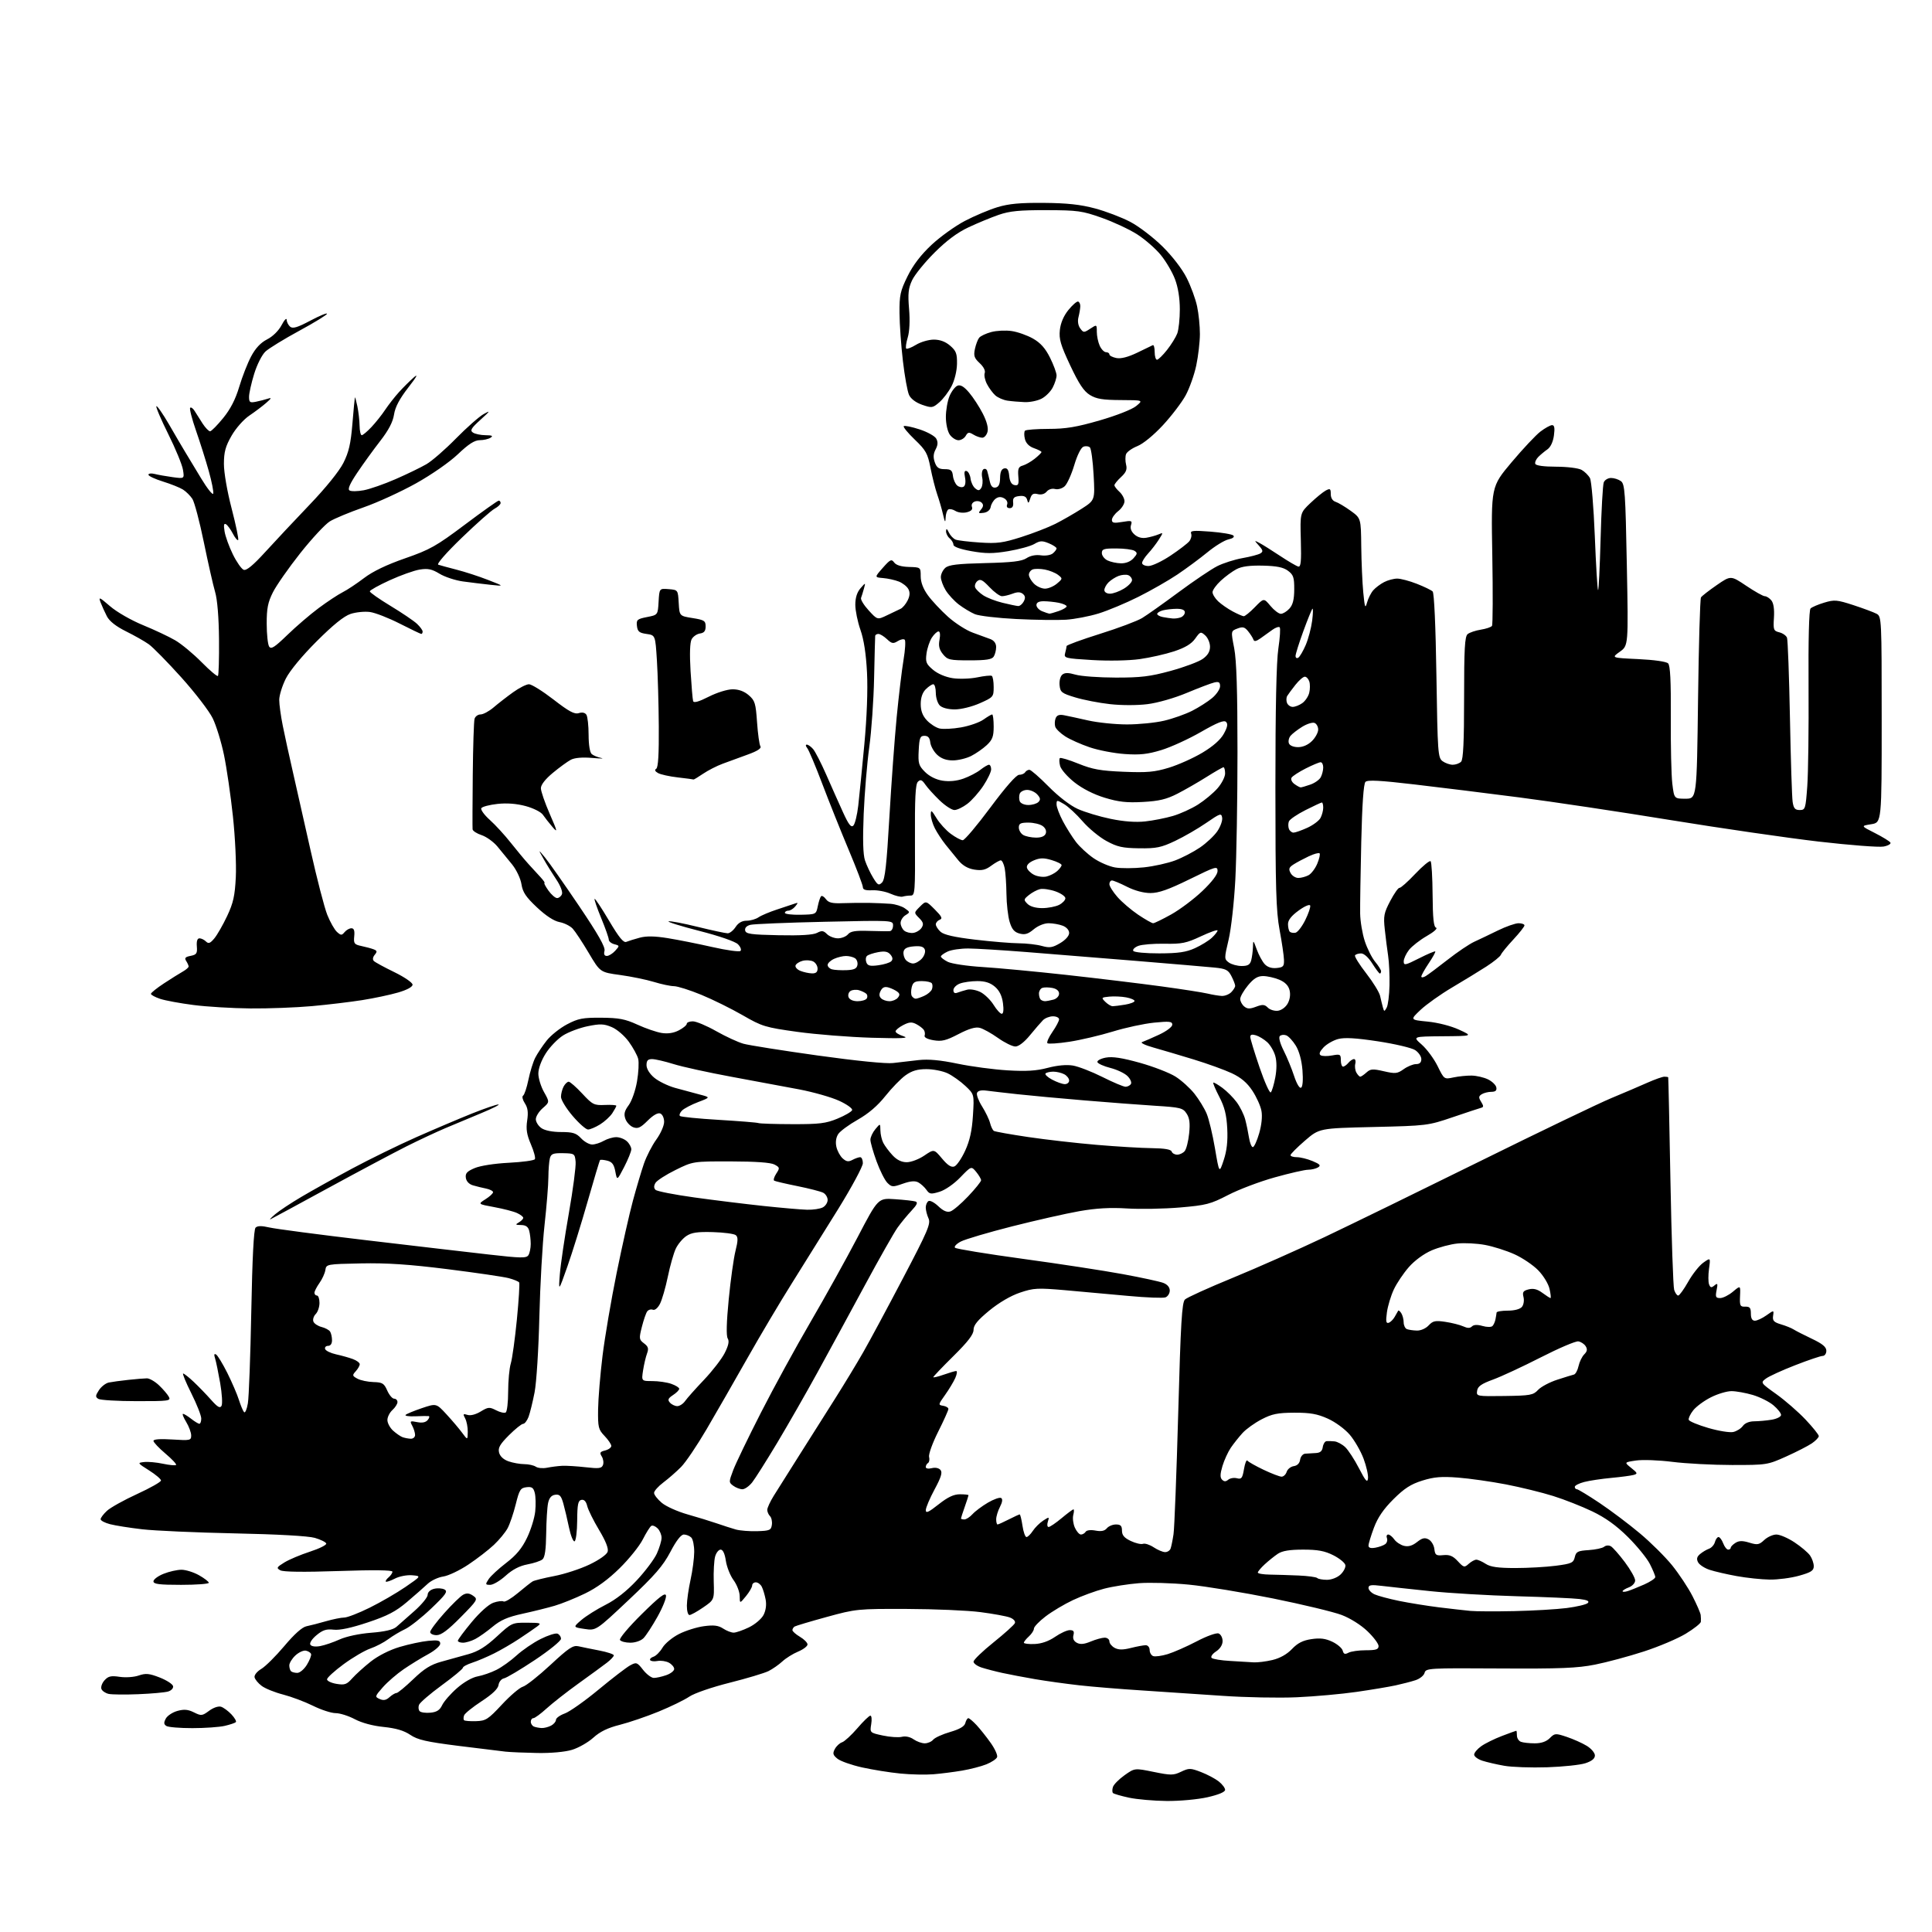 <?xml version="1.0" encoding="UTF-8" standalone="no"?>
<svg 
  version="1.1" 
  xmlns="http://www.w3.org/2000/svg" 
  xmlns:xlink="http://www.w3.org/1999/xlink" 
  xmlns:svg="http://www.w3.org/2000/svg"
  xmlns:rdf="http://www.w3.org/1999/02/22-rdf-syntax-ns#"
  xmlns:cc="http://creativecommons.org/ns#"
  xmlns:dc="http://purl.org/dc/elements/1.1/"
  viewBox="0 0 768 768"
  width="768"
  height="768"
>
<style>svg {background-color: white; }</style>"
<path stroke="none" fill="black" fill-rule="evenodd" d="M463.80,715.92C458.69,715.87 451.92,715.28 448.77,714.60C445.62,713.92 442.76,713.09 442.43,712.76C442.09,712.42 442.09,711.33 442.42,710.33C442.76,709.32 444.84,707.22 447.05,705.66C451.06,702.82 451.06,702.82 458.60,704.36C465.47,705.76 466.44,705.76 469.51,704.29C472.63,702.81 473.22,702.81 477.38,704.40C479.86,705.35 483.04,707.03 484.44,708.13C485.85,709.24 487.00,710.75 487.00,711.49C487.00,712.34 484.43,713.42 480.05,714.42C476.17,715.30 469.00,715.96 463.80,715.92zM371.00,705.30C367.98,705.55 362.07,705.42 357.89,705.01C353.70,704.60 346.85,703.50 342.67,702.57C338.49,701.64 334.10,700.09 332.90,699.12C331.09,697.65 330.92,697.02 331.87,695.25C332.49,694.09 333.79,692.88 334.75,692.58C335.71,692.27 338.44,689.76 340.81,687.01C343.17,684.25 345.51,682.00 345.99,682.00C346.48,682.00 346.63,683.53 346.32,685.39C345.77,688.78 345.78,688.79 350.95,689.90C353.80,690.51 357.20,690.74 358.51,690.41C359.94,690.05 361.80,690.44 363.17,691.41C364.42,692.28 366.41,693.00 367.60,693.00C368.79,693.00 370.30,692.35 370.96,691.55C371.62,690.75 374.65,689.37 377.69,688.49C381.50,687.38 383.38,686.28 383.73,684.94C384.00,683.87 384.55,683.00 384.93,683.00C385.31,683.00 386.78,684.24 388.19,685.75C389.59,687.26 392.13,690.44 393.81,692.82C395.50,695.20 396.65,697.75 396.36,698.49C396.08,699.24 394.15,700.52 392.09,701.35C390.02,702.18 385.67,703.30 382.41,703.85C379.16,704.40 374.02,705.06 371.00,705.30zM615.00,702.52C608.67,702.73 601.02,702.46 598.00,701.93C594.98,701.40 591.04,700.49 589.25,699.91C587.46,699.32 586.00,698.24 586.00,697.49C586.00,696.75 587.26,695.24 588.81,694.14C590.35,693.04 594.06,691.21 597.06,690.07C600.05,688.93 602.61,688.00 602.75,688.00C602.89,688.00 603.00,688.85 603.00,689.89C603.00,690.93 603.71,692.06 604.58,692.39C605.45,692.73 607.93,693.00 610.08,693.00C612.70,693.00 614.68,692.32 616.06,690.94C618.03,688.97 618.32,688.94 622.81,690.44C625.39,691.30 628.96,692.90 630.75,693.99C632.54,695.08 634.00,696.80 634.00,697.82C634.00,699.06 632.78,700.07 630.25,700.90C628.19,701.59 621.33,702.31 615.00,702.52zM213.59,696.84C208.59,696.75 202.93,696.51 201.00,696.31C199.07,696.10 190.56,695.06 182.08,693.99C169.44,692.39 166.02,691.61 163.08,689.62C160.58,687.93 157.39,686.99 152.51,686.49C148.19,686.06 143.79,684.87 141.01,683.39C138.54,682.08 135.12,681.00 133.42,681.00C131.71,681.00 127.66,679.68 124.41,678.07C121.16,676.46 115.82,674.46 112.54,673.61C109.27,672.77 105.44,671.23 104.04,670.18C102.64,669.14 101.36,667.59 101.19,666.73C101.02,665.86 102.20,664.41 103.87,663.42C105.51,662.45 109.62,658.36 113.02,654.33C117.01,649.58 120.12,646.80 121.84,646.46C123.30,646.17 126.79,645.27 129.59,644.46C132.39,643.66 135.65,643.00 136.85,643.00C138.04,643.00 142.57,641.25 146.92,639.10C151.26,636.96 157.67,633.24 161.16,630.85C167.50,626.50 167.50,626.50 163.81,626.19C161.77,626.02 158.71,626.61 156.97,627.52C155.23,628.41 153.62,628.95 153.38,628.72C153.15,628.48 153.64,627.72 154.48,627.02C155.31,626.32 156.00,625.31 156.00,624.77C156.00,624.12 148.53,624.03 134.62,624.51C120.65,624.98 112.62,624.88 111.43,624.22C109.79,623.31 109.96,623.00 113.06,621.09C114.95,619.93 119.54,618.00 123.27,616.79C126.99,615.58 129.88,614.13 129.69,613.57C129.50,613.01 127.46,612.00 125.15,611.33C122.58,610.58 110.26,609.89 93.23,609.54C77.98,609.22 61.45,608.49 56.50,607.91C51.55,607.34 45.81,606.43 43.75,605.89C41.69,605.36 40.00,604.47 40.00,603.91C40.00,603.36 41.13,601.85 42.52,600.57C43.90,599.29 49.30,596.28 54.52,593.89C59.73,591.50 64.00,589.08 64.00,588.52C64.00,587.96 61.86,586.15 59.25,584.50C54.60,581.56 54.56,581.49 57.30,581.18C58.84,581.00 62.20,581.31 64.78,581.86C67.36,582.41 69.71,582.63 69.99,582.34C70.27,582.05 68.36,580.01 65.75,577.81C63.14,575.60 61.00,573.33 61.00,572.76C61.00,572.11 63.72,571.91 68.50,572.22C75.61,572.67 76.00,572.59 76.00,570.60C75.99,569.44 75.10,567.04 74.01,565.25C72.92,563.46 72.36,562.01 72.76,562.02C73.17,562.03 74.62,562.92 76.00,564.00C77.38,565.08 78.84,565.97 79.25,565.98C79.66,565.99 80.00,565.04 80.00,563.88C80.00,562.71 78.23,558.21 76.06,553.88C73.89,549.54 72.43,546.00 72.81,546.00C73.19,546.01 75.08,547.49 77.00,549.31C78.92,551.12 82.03,554.33 83.89,556.43C86.49,559.36 87.46,559.93 88.06,558.85C88.50,558.08 88.25,554.02 87.53,549.83C86.80,545.65 85.89,541.22 85.50,539.99C85.00,538.44 85.13,537.97 85.92,538.45C86.54,538.83 88.55,542.15 90.39,545.82C92.22,549.50 94.29,554.30 94.98,556.50C95.68,558.70 96.59,560.88 97.02,561.35C97.44,561.81 98.13,560.24 98.53,557.85C98.94,555.46 99.55,539.01 99.89,521.30C100.29,500.19 100.88,488.72 101.59,488.01C102.36,487.24 103.98,487.22 107.09,487.94C109.52,488.51 126.80,490.78 145.50,492.99C164.20,495.20 186.17,497.77 194.32,498.69C207.19,500.16 209.27,500.19 210.06,498.94C210.56,498.15 210.97,496.15 210.97,494.50C210.97,492.85 210.70,490.49 210.37,489.25C209.94,487.65 209.00,486.99 207.13,486.97C204.86,486.94 204.74,486.80 206.25,485.92C207.21,485.36 208.00,484.55 208.00,484.11C208.00,483.68 206.88,482.81 205.51,482.19C204.14,481.56 200.08,480.51 196.48,479.85C189.94,478.64 189.94,478.64 192.97,476.72C194.64,475.67 196.00,474.41 196.00,473.92C196.00,473.44 194.76,472.79 193.25,472.48C191.74,472.18 189.38,471.60 188.00,471.19C186.46,470.74 185.38,469.59 185.18,468.21C184.92,466.42 185.64,465.63 188.68,464.34C190.91,463.39 196.57,462.51 202.27,462.22C207.65,461.95 212.31,461.31 212.62,460.80C212.94,460.29 212.23,457.63 211.04,454.88C209.39,451.04 209.05,448.85 209.56,445.44C210.05,442.16 209.81,440.35 208.62,438.55C207.74,437.19 207.43,435.85 207.94,435.53C208.45,435.22 209.40,432.39 210.05,429.23C210.70,426.08 211.91,422.15 212.75,420.50C213.59,418.85 215.62,415.79 217.26,413.71C218.89,411.62 222.55,408.70 225.37,407.21C229.82,404.86 231.63,404.51 239.00,404.56C246.04,404.61 248.51,405.08 253.40,407.32C256.64,408.81 260.96,410.29 263.00,410.62C265.47,411.01 267.75,410.67 269.85,409.58C271.58,408.68 273.00,407.51 273.00,406.97C273.00,406.44 274.08,406.00 275.41,406.00C276.74,406.00 280.91,407.75 284.70,409.90C288.48,412.04 293.35,414.29 295.53,414.90C297.72,415.51 310.98,417.61 325.00,419.57C340.41,421.72 352.28,422.91 355.00,422.57C357.48,422.27 362.04,421.74 365.14,421.40C369.06,420.96 373.78,421.40 380.64,422.83C386.06,423.96 395.00,425.15 400.50,425.48C408.01,425.93 411.99,425.68 416.48,424.49C420.27,423.49 423.94,423.15 426.48,423.57C428.69,423.94 433.98,425.99 438.23,428.12C442.48,430.26 446.61,432.00 447.42,432.00C448.22,432.00 449.19,431.50 449.56,430.90C449.94,430.29 449.33,428.88 448.21,427.77C447.10,426.65 444.03,425.19 441.39,424.52C438.76,423.85 436.44,422.81 436.24,422.21C436.04,421.61 437.53,420.80 439.56,420.42C442.23,419.92 446.01,420.50 453.12,422.48C458.55,424.00 464.92,426.47 467.29,427.97C469.66,429.47 473.04,432.53 474.81,434.76C476.58,437.00 478.76,440.55 479.65,442.66C480.55,444.77 482.04,451.00 482.97,456.50C484.67,466.50 484.67,466.50 486.44,461.17C487.68,457.43 488.10,453.69 487.85,448.61C487.57,443.16 486.80,440.07 484.71,436.05C483.19,433.12 482.11,430.56 482.30,430.37C482.49,430.18 484.11,431.11 485.90,432.43C487.70,433.75 490.27,436.33 491.61,438.15C492.96,439.98 494.48,443.05 494.99,444.99C495.50,446.92 496.18,450.19 496.50,452.25C496.83,454.31 497.51,456.00 498.02,456.00C498.53,456.00 499.66,453.55 500.53,450.55C501.51,447.18 501.86,443.75 501.44,441.56C501.08,439.61 499.45,436.00 497.82,433.55C495.74,430.40 493.33,428.36 489.68,426.64C486.83,425.30 480.00,422.83 474.50,421.15C469.00,419.47 461.80,417.34 458.50,416.41C455.20,415.49 453.18,414.51 454.00,414.24C454.82,413.96 457.86,412.64 460.75,411.30C463.73,409.91 466.00,408.19 466.00,407.33C466.00,406.03 464.90,405.91 458.75,406.52C454.76,406.92 447.38,408.51 442.34,410.06C437.30,411.60 429.54,413.43 425.09,414.11C420.65,414.79 416.72,415.05 416.36,414.69C416.00,414.33 416.89,412.32 418.35,410.21C419.81,408.11 421.00,405.85 421.00,405.20C421.00,404.54 419.91,404.00 418.57,404.00C417.24,404.00 415.46,404.69 414.62,405.52C413.78,406.36 411.44,409.06 409.43,411.52C407.17,414.28 404.94,416.00 403.63,416.00C402.45,416.00 399.34,414.47 396.71,412.60C394.08,410.73 390.82,408.92 389.46,408.58C387.75,408.15 385.16,408.92 381.02,411.07C376.07,413.65 374.36,414.07 371.08,413.51C368.68,413.11 367.29,412.38 367.55,411.67C367.79,411.03 367.65,410.00 367.24,409.40C366.83,408.79 365.49,407.77 364.26,407.12C362.47,406.17 361.42,406.25 359.01,407.50C357.35,408.35 356.00,409.48 356.00,410.00C356.00,410.52 357.46,411.40 359.25,411.96C361.64,412.71 358.25,412.86 346.50,412.52C337.70,412.26 324.41,411.21 316.96,410.18C304.18,408.40 302.97,408.04 295.24,403.58C290.74,400.98 283.33,397.32 278.78,395.45C274.22,393.57 269.34,392.03 267.93,392.02C266.52,392.01 262.92,391.25 259.93,390.33C256.94,389.42 250.92,388.18 246.54,387.58C238.58,386.50 238.58,386.50 234.04,378.83C231.54,374.61 228.68,370.27 227.68,369.18C226.69,368.09 224.32,366.91 222.43,366.55C220.22,366.14 217.01,364.05 213.45,360.70C209.06,356.58 207.78,354.67 207.29,351.50C206.94,349.26 205.31,345.81 203.59,343.65C201.89,341.54 199.24,338.30 197.70,336.46C196.16,334.63 193.35,332.61 191.45,331.98C189.55,331.36 187.94,330.32 187.86,329.67C187.79,329.03 187.82,319.27 187.93,308.00C188.04,296.73 188.36,286.71 188.64,285.75C188.91,284.79 189.99,284.00 191.03,284.00C192.08,284.00 194.41,282.74 196.22,281.20C198.02,279.66 201.50,276.96 203.95,275.20C206.39,273.44 209.24,272.00 210.28,272.00C211.32,272.00 215.70,274.74 220.03,278.08C226.18,282.85 228.37,284.02 230.07,283.48C231.46,283.04 232.56,283.28 233.11,284.14C233.58,284.89 233.98,288.48 233.98,292.13C233.99,296.20 234.48,299.15 235.25,299.78C235.94,300.35 237.62,301.03 239.00,301.31C240.38,301.58 238.75,301.57 235.39,301.29C231.47,300.96 228.43,301.22 226.89,302.03C225.58,302.73 222.36,305.07 219.75,307.24C216.75,309.73 215.00,311.98 215.01,313.34C215.02,314.53 216.59,319.10 218.51,323.50C221.64,330.67 221.75,331.21 219.58,328.69C218.25,327.14 216.57,324.99 215.83,323.91C215.09,322.80 212.08,321.28 209.00,320.44C205.37,319.46 201.54,319.16 197.75,319.57C194.58,319.92 191.70,320.67 191.34,321.26C190.98,321.84 192.49,323.94 194.69,325.91C196.89,327.88 200.65,331.98 203.03,335.00C205.42,338.02 208.61,341.85 210.11,343.50C211.61,345.15 213.78,347.51 214.92,348.75C216.06,349.99 216.74,351.00 216.43,351.00C216.12,351.00 216.83,352.35 218.00,354.00C219.17,355.65 220.73,357.00 221.46,357.00C222.19,357.00 223.06,356.29 223.39,355.43C223.73,354.53 222.78,352.06 221.18,349.68C219.63,347.38 217.35,343.70 216.11,341.50C213.86,337.50 213.86,337.50 216.68,340.91C218.23,342.78 224.30,351.42 230.17,360.11C237.81,371.43 240.68,376.50 240.30,377.96C239.94,379.33 240.25,380.00 241.23,380.00C242.03,380.00 243.52,379.08 244.54,377.96C246.35,375.96 246.34,375.90 244.19,375.34C242.99,375.02 242.00,374.21 242.00,373.52C242.00,372.84 240.65,368.99 238.99,364.98C237.34,360.97 236.15,357.51 236.36,357.31C236.57,357.10 239.15,361.00 242.10,365.98C246.07,372.68 247.86,374.87 248.98,374.40C249.82,374.05 252.20,373.31 254.29,372.75C256.94,372.04 260.27,372.09 265.44,372.93C269.49,373.58 277.46,375.17 283.15,376.46C288.84,377.75 293.88,378.45 294.35,378.01C294.82,377.56 294.36,376.37 293.34,375.35C292.24,374.26 285.95,372.08 278.05,370.06C270.67,368.17 265.14,366.45 265.76,366.25C266.38,366.04 271.59,367.02 277.33,368.44C283.07,369.85 288.45,371.00 289.27,371.00C290.10,371.00 291.51,369.87 292.41,368.50C293.50,366.83 294.97,366.00 296.80,366.00C298.32,366.00 300.44,365.39 301.53,364.64C302.61,363.90 305.98,362.48 309.00,361.50C312.02,360.51 315.18,359.46 316.00,359.17C317.29,358.70 317.31,358.86 316.13,360.31C315.37,361.24 314.14,362.00 313.38,362.00C312.62,362.00 312.00,362.40 312.00,362.88C312.00,363.36 314.79,363.70 318.21,363.63C324.40,363.50 324.42,363.49 325.09,360.20C325.46,358.38 326.05,356.62 326.39,356.27C326.74,355.93 327.61,356.45 328.33,357.44C329.35,358.83 330.85,359.19 335.07,359.02C338.06,358.91 342.75,358.86 345.50,358.91C348.25,358.96 352.08,359.13 354.01,359.28C355.94,359.43 358.50,360.23 359.69,361.07C361.82,362.57 361.83,362.63 359.94,363.81C358.87,364.47 358.00,365.86 358.00,366.89C358.00,367.91 358.65,369.29 359.44,369.95C360.24,370.61 361.88,371.01 363.09,370.83C364.30,370.65 365.79,369.72 366.38,368.76C367.24,367.39 367.03,366.58 365.37,364.93C363.27,362.82 363.27,362.82 365.67,360.42C368.08,358.01 368.08,358.01 371.59,361.52C374.37,364.31 374.78,365.15 373.55,365.62C372.70,365.95 372.00,366.77 372.00,367.45C372.00,368.13 372.85,369.46 373.89,370.40C375.21,371.60 379.39,372.55 387.64,373.53C394.16,374.30 401.98,374.95 405.00,374.97C408.02,374.99 412.15,375.47 414.16,376.03C417.25,376.88 418.37,376.71 421.41,374.92C423.55,373.66 425.00,372.03 425.00,370.88C425.00,369.73 423.96,368.56 422.43,367.98C421.02,367.44 418.50,367.00 416.83,367.00C415.07,367.00 412.58,368.02 410.91,369.42C408.68,371.30 407.43,371.67 405.28,371.10C403.20,370.54 402.24,369.41 401.34,366.43C400.69,364.27 400.12,359.29 400.08,355.37C400.03,351.46 399.72,346.84 399.38,345.12C399.03,343.41 398.34,342.00 397.83,342.00C397.33,342.00 395.62,342.96 394.02,344.14C391.77,345.81 390.29,346.15 387.31,345.68C384.76,345.27 382.68,344.07 381.00,342.05C379.62,340.39 377.33,337.56 375.89,335.77C374.45,333.97 372.54,331.06 371.64,329.30C370.74,327.54 370.00,325.06 370.01,323.80C370.01,321.82 370.32,322.01 372.26,325.21C373.49,327.25 376.05,330.06 377.95,331.46C379.84,332.86 381.98,334.00 382.71,334.00C383.44,334.00 388.38,328.15 393.69,321.00C399.73,312.87 404.01,308.00 405.11,308.00C406.09,308.00 407.16,307.55 407.50,307.00C407.84,306.45 408.60,306.00 409.20,306.00C409.79,306.00 413.22,308.99 416.82,312.64C420.74,316.61 425.39,320.20 428.43,321.57C431.22,322.83 437.10,324.61 441.50,325.51C446.73,326.59 451.48,326.94 455.23,326.53C458.38,326.19 463.33,325.21 466.23,324.36C469.13,323.52 473.63,321.47 476.22,319.83C478.82,318.18 482.31,315.28 483.97,313.38C485.64,311.48 487.00,308.82 487.00,307.47C487.00,306.11 486.71,305.00 486.36,305.00C486.00,305.00 482.97,306.74 479.61,308.86C476.25,310.98 471.02,313.98 468.00,315.53C463.69,317.73 460.73,318.44 454.33,318.79C447.91,319.15 444.66,318.79 439.17,317.12C434.76,315.78 430.30,313.51 427.10,310.99C424.31,308.78 421.75,305.84 421.40,304.44C421.05,303.05 421.01,301.66 421.31,301.36C421.61,301.05 424.93,302.05 428.68,303.57C434.30,305.84 437.47,306.41 446.67,306.79C456.01,307.17 458.95,306.91 464.67,305.17C468.43,304.02 474.43,301.33 478.00,299.19C482.25,296.64 485.19,294.04 486.49,291.68C487.94,289.05 488.18,287.78 487.37,286.97C486.56,286.16 483.87,287.24 477.38,290.97C472.50,293.78 465.41,297.02 461.63,298.17C456.21,299.82 453.14,300.16 447.13,299.74C442.93,299.45 436.66,298.25 433.19,297.07C429.72,295.90 425.33,293.94 423.44,292.72C421.55,291.50 419.77,289.78 419.48,288.89C419.19,288.01 419.25,286.50 419.62,285.55C420.09,284.32 421.04,283.96 422.89,284.30C424.33,284.57 428.65,285.50 432.50,286.38C436.35,287.25 443.32,287.97 448.00,287.97C452.68,287.97 459.32,287.31 462.77,286.49C466.22,285.68 471.22,283.91 473.88,282.56C476.54,281.21 480.13,278.92 481.86,277.47C483.59,276.01 485.00,273.91 485.00,272.79C485.00,271.21 484.51,270.88 482.75,271.28C481.51,271.56 476.60,273.42 471.84,275.41C466.85,277.50 460.21,279.40 456.16,279.91C452.11,280.42 445.81,280.42 441.25,279.91C436.91,279.43 430.69,278.22 427.43,277.23C422.02,275.59 421.47,275.16 421.20,272.38C421.03,270.68 421.50,268.83 422.27,268.19C423.29,267.35 424.63,267.35 427.57,268.19C429.73,268.82 436.90,269.34 443.50,269.35C453.48,269.37 457.16,268.93 465.35,266.69C470.77,265.21 476.50,263.07 478.10,261.93C480.11,260.50 481.00,259.01 481.00,257.09C481.00,255.56 480.15,253.54 479.11,252.60C477.31,250.97 477.12,251.03 475.10,253.87C473.60,255.97 471.13,257.45 466.74,258.91C463.31,260.04 457.14,261.44 453.03,262.01C448.71,262.61 440.77,262.77 434.20,262.38C423.30,261.72 422.87,261.61 423.41,259.60C423.72,258.44 423.98,257.19 423.99,256.82C423.99,256.44 429.96,254.26 437.25,251.97C444.54,249.69 452.07,246.86 454.00,245.69C455.93,244.52 462.45,239.90 468.50,235.42C474.55,230.94 481.45,226.29 483.84,225.07C486.23,223.86 490.75,222.42 493.90,221.86C497.04,221.31 500.25,220.46 501.02,219.99C502.18,219.27 502.08,218.74 500.46,216.92C498.50,214.71 498.50,214.71 500.66,215.84C501.85,216.46 505.51,218.76 508.81,220.95C512.11,223.14 515.39,225.06 516.10,225.22C517.12,225.44 517.34,223.15 517.10,214.69C516.80,203.88 516.80,203.88 520.91,199.97C523.17,197.82 525.92,195.58 527.01,194.99C528.75,194.07 529.00,194.24 529.00,196.40C529.00,197.94 529.71,199.09 530.90,199.47C531.94,199.80 534.64,201.41 536.90,203.04C541.00,206.01 541.00,206.01 541.12,217.26C541.19,223.44 541.55,231.65 541.92,235.50C542.51,241.57 542.71,242.10 543.43,239.50C543.89,237.85 544.99,235.67 545.88,234.65C546.77,233.63 548.71,232.17 550.20,231.40C551.68,230.63 554.03,230.00 555.41,230.00C556.80,230.00 560.31,230.93 563.21,232.07C566.12,233.21 568.95,234.58 569.50,235.12C570.11,235.71 570.70,248.95 571.00,268.63C571.47,299.37 571.61,301.24 573.44,302.58C574.51,303.36 576.33,304.00 577.49,304.00C578.65,304.00 580.14,303.46 580.80,302.80C581.67,301.93 582.00,294.89 582.00,277.42C582.00,257.83 582.27,253.02 583.41,252.07C584.19,251.43 586.55,250.63 588.66,250.30C590.77,249.96 592.77,249.29 593.09,248.79C593.42,248.30 593.47,235.64 593.21,220.67C592.73,193.45 592.73,193.45 600.87,183.77C605.35,178.45 610.51,172.95 612.35,171.55C614.19,170.15 616.27,169.00 616.98,169.00C617.91,169.00 618.11,170.14 617.71,173.10C617.37,175.63 616.39,177.74 615.13,178.62C614.01,179.40 612.38,180.76 611.50,181.64C610.63,182.51 610.08,183.74 610.29,184.37C610.54,185.08 613.60,185.51 618.59,185.52C623.03,185.53 627.48,186.09 628.73,186.79C629.95,187.48 631.44,188.96 632.04,190.07C632.63,191.18 633.50,201.55 633.96,213.11C634.42,224.67 635.00,234.33 635.25,234.58C635.50,234.83 635.95,225.69 636.26,214.27C636.57,202.85 637.13,192.71 637.52,191.75C637.90,190.79 639.20,190.00 640.42,190.00C641.63,190.00 643.39,190.57 644.34,191.26C645.90,192.40 646.14,195.81 646.69,224.58C647.31,256.64 647.31,256.64 643.91,259.07C640.50,261.50 640.50,261.50 651.20,262.00C657.52,262.30 662.39,262.99 663.10,263.70C663.95,264.55 664.26,270.64 664.17,285.20C664.10,296.36 664.37,308.20 664.77,311.50C665.50,317.50 665.50,317.50 670.00,317.50C674.50,317.50 674.50,317.50 675.00,278.00C675.27,256.27 675.80,238.04 676.17,237.47C676.54,236.90 679.36,234.71 682.43,232.59C688.02,228.74 688.02,228.74 694.17,232.87C697.55,235.14 700.86,237.00 701.53,237.00C702.21,237.00 703.37,237.74 704.13,238.65C705.02,239.73 705.38,242.14 705.17,245.52C704.86,250.36 705.01,250.79 707.31,251.36C708.67,251.70 710.04,252.67 710.36,253.50C710.68,254.34 711.21,268.63 711.53,285.26C711.84,301.89 712.33,316.96 712.60,318.75C712.99,321.34 713.56,322.00 715.41,322.00C717.62,322.00 717.76,321.57 718.42,312.55C718.80,307.35 719.03,289.55 718.93,272.98C718.81,254.28 719.11,242.49 719.72,241.88C720.26,241.34 722.71,240.29 725.15,239.56C729.20,238.34 730.22,238.42 736.76,240.55C740.70,241.84 744.84,243.38 745.96,243.98C747.96,245.05 748.00,245.85 748.00,286.02C748.00,326.98 748.00,326.98 743.84,327.64C739.68,328.31 739.68,328.31 745.27,331.13C748.34,332.69 751.13,334.40 751.46,334.93C751.79,335.46 750.56,336.18 748.74,336.52C746.92,336.86 735.32,335.97 722.96,334.54C710.61,333.10 684.08,329.25 664.00,325.98C643.92,322.70 616.92,318.66 604.00,316.99C591.08,315.32 572.27,312.99 562.21,311.82C548.56,310.22 543.64,309.96 542.79,310.81C542.04,311.56 541.47,319.73 541.12,334.72C540.83,347.25 540.63,360.04 540.68,363.14C540.73,366.24 541.56,371.19 542.53,374.14C543.50,377.09 545.35,380.77 546.65,382.33C547.94,383.88 549.00,385.57 549.00,386.08C549.00,386.58 548.78,387.00 548.51,387.00C548.24,387.00 546.89,385.20 545.50,383.00C543.98,380.59 542.21,379.00 541.05,379.00C539.99,379.00 538.90,379.35 538.64,379.78C538.37,380.21 540.37,383.42 543.09,386.92C545.81,390.41 548.29,394.45 548.61,395.89C548.93,397.32 549.42,399.36 549.71,400.41C550.21,402.21 550.30,402.22 551.22,400.57C551.76,399.60 552.27,395.59 552.35,391.65C552.43,387.72 552.19,382.48 551.81,380.00C551.44,377.52 550.83,372.80 550.48,369.50C549.89,364.14 550.13,362.92 552.66,358.12C554.22,355.15 555.87,352.82 556.32,352.93C556.77,353.04 559.58,350.55 562.56,347.39C565.55,344.24 568.30,341.97 568.69,342.35C569.07,342.74 569.43,348.75 569.48,355.71C569.55,365.14 569.91,368.47 570.88,368.79C571.59,369.03 569.94,370.51 567.19,372.07C564.45,373.64 561.26,376.13 560.10,377.60C558.95,379.07 558.00,381.12 558.00,382.15C558.00,383.86 558.56,383.75 564.10,380.95C567.46,379.25 570.35,378.02 570.54,378.21C570.73,378.39 569.56,380.52 567.94,382.92C566.32,385.33 565.00,387.70 565.00,388.19C565.00,388.67 565.79,388.59 566.75,388.01C567.71,387.43 571.65,384.49 575.49,381.48C579.34,378.46 584.06,375.28 585.99,374.39C587.92,373.51 592.16,371.48 595.41,369.89C598.66,368.30 602.37,367.00 603.66,367.00C604.95,367.00 606.00,367.39 606.00,367.86C606.00,368.33 604.00,370.87 601.56,373.49C599.11,376.12 596.89,378.84 596.63,379.53C596.36,380.23 593.75,382.34 590.82,384.23C587.89,386.11 581.76,389.87 577.18,392.57C572.61,395.28 566.98,399.28 564.68,401.45C560.50,405.41 560.50,405.41 567.50,406.10C571.56,406.49 576.81,407.84 580.00,409.31C585.50,411.84 585.50,411.84 573.50,411.93C561.50,412.03 561.50,412.03 565.18,415.26C567.20,417.04 570.03,420.88 571.47,423.79C574.07,429.08 574.07,429.08 577.79,428.29C579.83,427.86 583.08,427.53 585.00,427.56C586.92,427.59 589.84,428.27 591.49,429.06C593.13,429.86 594.63,431.30 594.81,432.26C595.05,433.51 594.49,434.00 592.82,434.02C591.55,434.02 589.83,434.46 589.00,434.98C587.75,435.78 587.71,436.29 588.77,437.99C589.80,439.65 589.80,440.11 588.77,440.37C588.07,440.55 583.00,442.23 577.50,444.10C567.63,447.45 567.21,447.50 545.97,448.00C524.44,448.50 524.44,448.50 518.72,453.44C515.57,456.16 513.00,458.75 513.00,459.19C513.00,459.64 514.14,460.00 515.53,460.00C516.92,460.00 519.73,460.70 521.77,461.55C524.69,462.77 525.16,463.29 523.98,464.03C523.17,464.55 521.38,464.98 520.00,464.99C518.62,465.00 512.64,466.37 506.71,468.03C500.77,469.68 492.44,472.84 488.21,475.03C481.17,478.67 479.50,479.10 469.00,480.00C462.68,480.53 453.23,480.71 448.00,480.38C441.24,479.96 435.76,480.28 429.00,481.47C423.77,482.39 411.77,485.11 402.33,487.50C392.88,489.90 383.72,492.61 381.96,493.52C380.21,494.43 379.16,495.54 379.64,496.00C380.11,496.46 392.28,498.45 406.67,500.42C421.07,502.38 438.91,505.12 446.33,506.49C453.74,507.85 460.97,509.42 462.40,509.96C464.04,510.58 465.00,511.71 465.00,513.01C465.00,514.14 464.23,515.36 463.30,515.72C462.36,516.07 455.73,515.82 448.55,515.15C441.37,514.47 430.08,513.45 423.46,512.88C412.41,511.92 410.92,512.00 405.46,513.84C401.77,515.08 397.12,517.81 393.25,520.98C388.60,524.81 387.00,526.76 387.00,528.64C387.00,530.46 384.79,533.34 379.00,539.06C374.60,543.41 371.00,547.18 371.00,547.44C371.00,547.70 372.86,547.26 375.13,546.46C377.39,545.66 379.64,545.00 380.10,545.00C380.57,545.00 380.41,546.24 379.75,547.75C379.08,549.26 377.26,552.30 375.69,554.50C372.93,558.36 372.91,558.51 374.92,558.82C376.06,559.00 377.00,559.57 377.00,560.09C377.00,560.62 375.16,564.70 372.92,569.16C370.68,573.62 369.06,578.11 369.33,579.14C369.59,580.16 369.40,581.25 368.91,581.56C368.41,581.87 368.00,582.59 368.00,583.17C368.00,583.77 369.01,583.96 370.39,583.62C371.81,583.26 373.21,583.55 373.87,584.34C374.69,585.33 374.11,587.25 371.50,592.08C369.60,595.61 368.04,599.30 368.02,600.27C368.00,601.67 369.08,601.19 373.09,598.02C376.78,595.11 379.12,594.00 381.59,594.00C383.47,594.00 385.00,594.17 385.00,594.37C385.00,594.58 384.32,596.66 383.50,599.00C382.67,601.34 382.00,603.42 382.00,603.63C382.00,603.83 382.61,604.00 383.35,604.00C384.08,604.00 385.55,603.05 386.59,601.90C387.64,600.74 390.40,598.68 392.72,597.32C395.04,595.96 397.40,595.13 397.97,595.48C398.64,595.89 398.47,597.12 397.50,599.01C396.67,600.60 396.00,602.82 396.00,603.95C396.00,605.08 396.24,606.00 396.54,606.00C396.84,606.00 398.84,605.10 401.00,604.00C403.16,602.90 405.11,602.00 405.35,602.00C405.58,602.00 406.08,604.02 406.45,606.50C406.82,608.98 407.53,611.00 408.04,611.00C408.54,611.00 409.67,609.91 410.55,608.57C411.42,607.23 413.28,605.39 414.66,604.48C417.10,602.89 417.17,602.90 416.53,604.92C416.16,606.06 416.30,607.00 416.84,607.00C417.37,607.00 419.70,605.42 422.00,603.50C424.30,601.58 426.42,600.00 426.71,600.00C427.00,600.00 426.97,601.01 426.64,602.25C426.32,603.49 426.60,605.74 427.27,607.25C427.94,608.76 429.03,610.00 429.69,610.00C430.34,610.00 431.19,609.51 431.56,608.91C431.95,608.27 433.56,608.07 435.48,608.43C437.75,608.86 439.10,608.58 439.98,607.52C440.68,606.68 442.31,606.00 443.62,606.00C445.48,606.00 446.00,606.54 446.00,608.45C446.00,610.27 446.90,611.33 449.49,612.56C451.41,613.47 453.60,613.98 454.35,613.70C455.10,613.41 457.02,614.03 458.61,615.08C460.20,616.13 462.24,616.99 463.14,616.99C464.05,617.00 465.02,616.38 465.31,615.63C465.60,614.87 466.13,612.29 466.49,609.88C466.85,607.47 467.69,585.81 468.36,561.75C469.35,525.80 469.83,517.75 471.04,516.57C471.84,515.79 480.38,511.91 490.00,507.97C499.62,504.02 516.05,496.73 526.50,491.78C536.95,486.82 564.85,473.20 588.50,461.52C612.15,449.83 635.55,438.59 640.50,436.53C645.45,434.47 651.92,431.71 654.87,430.39C657.82,429.08 660.86,428.00 661.62,428.00C662.38,428.00 663.06,428.11 663.14,428.25C663.21,428.39 663.62,446.95 664.03,469.50C664.45,492.05 665.11,511.51 665.51,512.75C665.91,513.99 666.63,515.00 667.11,515.00C667.59,515.00 669.38,512.53 671.09,509.50C672.79,506.48 675.49,503.07 677.08,501.94C679.98,499.88 679.98,499.88 679.36,504.38C679.02,506.86 679.03,509.64 679.38,510.56C679.90,511.91 680.30,511.99 681.51,510.99C682.79,509.93 682.91,510.19 682.37,512.88C681.84,515.56 682.04,516.00 683.80,516.00C684.92,516.00 687.21,514.86 688.87,513.46C691.89,510.92 691.89,510.92 691.69,515.21C691.52,519.07 691.73,519.49 693.75,519.42C695.57,519.36 696.00,519.88 696.00,522.17C696.00,524.09 696.51,525.00 697.60,525.00C698.47,525.00 700.54,524.04 702.18,522.87C705.17,520.74 705.17,520.74 704.83,523.08C704.56,525.00 705.12,525.60 708.00,526.46C709.92,527.03 712.17,527.94 713.00,528.48C713.83,529.01 717.09,530.68 720.25,532.18C724.48,534.19 726.00,535.45 726.00,536.96C726.00,538.08 725.34,539.00 724.54,539.00C723.73,539.00 718.82,540.66 713.62,542.69C708.41,544.71 703.17,547.11 701.97,548.02C699.80,549.66 699.82,549.69 706.14,554.21C709.64,556.71 714.86,561.26 717.75,564.32C720.64,567.38 723.00,570.33 723.00,570.87C723.00,571.42 721.76,572.71 720.25,573.75C718.74,574.78 714.12,577.15 710.00,579.00C702.63,582.31 702.26,582.37 688.50,582.36C680.80,582.35 670.12,581.79 664.77,581.11C659.42,580.43 652.92,580.19 650.33,580.58C645.62,581.28 645.62,581.28 648.44,583.53C650.98,585.56 651.07,585.84 649.38,586.31C648.35,586.60 644.35,587.13 640.50,587.49C636.65,587.85 631.81,588.57 629.75,589.11C627.69,589.64 626.00,590.51 626.00,591.04C626.00,591.57 626.38,592.00 626.85,592.00C627.31,592.00 631.35,594.45 635.81,597.43C640.28,600.42 647.48,605.84 651.82,609.48C656.17,613.11 661.97,618.88 664.73,622.29C667.48,625.71 671.12,631.20 672.80,634.50C674.49,637.80 675.95,641.17 676.05,642.00C676.15,642.83 676.18,644.03 676.12,644.68C676.05,645.33 673.36,647.46 670.13,649.42C666.89,651.39 659.38,654.57 653.42,656.50C647.47,658.43 638.75,660.78 634.05,661.71C627.01,663.11 620.31,663.38 596.15,663.24C567.92,663.06 566.78,663.13 566.29,664.99C566.02,666.05 564.37,667.37 562.64,667.92C560.92,668.48 557.38,669.40 554.78,669.96C552.19,670.53 545.21,671.69 539.28,672.55C533.35,673.41 522.65,674.37 515.50,674.69C508.35,675.01 495.07,674.75 486.00,674.12C476.93,673.49 462.52,672.53 454.00,671.98C445.48,671.44 434.23,670.52 429.00,669.93C423.77,669.34 415.90,668.25 411.50,667.50C407.10,666.74 401.25,665.63 398.50,665.03C395.75,664.43 392.04,663.46 390.25,662.89C388.46,662.31 387.00,661.26 387.00,660.54C387.00,659.82 390.58,656.37 394.95,652.87C399.32,649.36 403.14,645.92 403.43,645.22C403.74,644.48 402.91,643.54 401.46,642.99C400.09,642.46 394.81,641.50 389.73,640.84C384.66,640.18 371.50,639.61 360.50,639.58C340.93,639.51 340.25,639.58 328.63,642.77C322.11,644.56 316.37,646.27 315.88,646.57C315.40,646.87 315.00,647.52 315.00,648.00C315.00,648.49 316.35,649.68 318.00,650.66C319.65,651.63 321.00,653.00 321.00,653.70C321.00,654.40 319.31,655.68 317.25,656.54C315.19,657.40 312.38,659.16 311.00,660.44C309.62,661.72 307.15,663.45 305.50,664.28C303.85,665.10 296.88,667.19 290.01,668.92C282.92,670.70 276.00,673.09 274.01,674.44C272.08,675.75 266.58,678.43 261.79,680.39C257.00,682.35 250.05,684.72 246.36,685.65C241.61,686.84 238.52,688.34 235.85,690.76C233.77,692.64 229.95,694.81 227.37,695.59C224.58,696.43 219.00,696.94 213.59,696.84zM76.50,686.96C71.55,686.97 66.89,686.58 66.15,686.11C65.10,685.45 65.05,684.78 65.91,683.17C66.52,682.03 68.60,680.65 70.52,680.12C73.18,679.39 74.74,679.52 77.10,680.70C80.00,682.14 80.37,682.10 83.13,680.06C84.83,678.80 86.83,678.13 87.88,678.46C88.87,678.78 90.73,680.15 92.01,681.51C93.29,682.88 94.08,684.26 93.75,684.58C93.42,684.91 91.44,685.57 89.33,686.06C87.22,686.55 81.45,686.96 76.50,686.96zM215.32,686.92C216.31,686.96 218.00,686.53 219.07,685.96C220.13,685.40 221.00,684.36 221.00,683.67C221.00,682.97 222.58,681.83 224.51,681.13C226.44,680.44 232.49,676.16 237.97,671.62C243.44,667.09 249.09,662.75 250.53,661.99C252.98,660.67 253.27,660.77 255.64,663.80C257.02,665.56 258.95,667.00 259.92,667.00C260.90,667.00 263.12,666.51 264.85,665.90C266.58,665.30 268.00,664.19 268.00,663.44C268.00,662.69 267.05,661.56 265.89,660.94C264.73,660.32 262.69,660.02 261.36,660.27C260.04,660.52 258.73,660.37 258.46,659.94C258.19,659.50 258.78,658.89 259.77,658.57C260.76,658.26 262.37,656.64 263.35,654.98C264.33,653.32 267.29,650.87 269.93,649.54C272.57,648.20 277.03,646.80 279.85,646.43C283.76,645.91 285.55,646.13 287.45,647.37C288.81,648.27 290.70,649.00 291.65,649.00C292.59,649.00 295.32,648.05 297.71,646.90C300.13,645.73 302.70,643.54 303.52,641.97C304.44,640.18 304.75,637.92 304.35,635.82C304.00,633.99 303.32,631.71 302.82,630.75C302.33,629.79 301.27,629.00 300.46,629.00C299.66,629.00 299.00,629.56 299.00,630.25C298.99,630.94 297.88,632.85 296.53,634.50C294.07,637.50 294.07,637.50 294.04,634.44C294.02,632.76 292.92,629.93 291.61,628.14C290.29,626.36 288.91,622.90 288.54,620.45C288.12,617.59 287.37,616.00 286.46,616.00C285.68,616.00 284.69,617.24 284.27,618.75C283.85,620.26 283.60,624.75 283.72,628.72C283.94,635.95 283.94,635.95 279.54,638.97C277.12,640.64 274.66,642.00 274.07,642.00C273.48,642.00 273.02,640.31 273.04,638.25C273.05,636.19 273.71,631.58 274.50,628.00C275.29,624.42 275.95,619.45 275.96,616.95C275.98,614.45 275.46,611.86 274.80,611.20C274.14,610.54 272.81,610.00 271.85,610.00C270.71,610.00 268.85,612.39 266.48,616.91C263.54,622.49 260.34,626.18 249.90,636.02C236.95,648.22 236.95,648.22 232.36,647.53C227.76,646.84 227.76,646.84 231.13,643.96C232.98,642.38 237.31,639.66 240.74,637.93C244.80,635.88 249.12,632.49 253.11,628.22C256.49,624.61 260.08,619.82 261.10,617.58C262.12,615.34 262.97,612.52 262.98,611.32C262.99,610.12 262.29,608.43 261.42,607.56C260.55,606.69 259.42,606.24 258.90,606.56C258.38,606.88 256.87,609.30 255.53,611.93C254.20,614.57 250.04,619.74 246.30,623.41C241.76,627.88 237.17,631.22 232.50,633.47C228.65,635.33 223.25,637.51 220.50,638.31C217.75,639.12 212.01,640.55 207.74,641.48C201.83,642.77 198.99,644.01 195.82,646.65C193.54,648.56 190.41,650.77 188.88,651.56C187.35,652.35 185.18,653.00 184.05,653.00C182.92,653.00 182.00,652.65 182.00,652.22C182.00,651.79 184.47,648.46 187.49,644.82C190.75,640.90 194.26,637.76 196.11,637.11C197.82,636.51 199.66,636.29 200.18,636.61C200.71,636.94 203.24,635.44 205.82,633.29C208.39,631.13 211.05,629.04 211.72,628.64C212.40,628.24 216.28,627.28 220.34,626.50C224.41,625.72 230.70,623.67 234.33,621.93C238.15,620.11 241.20,617.96 241.55,616.84C241.96,615.56 240.80,612.62 238.15,608.20C235.93,604.51 233.82,600.24 233.44,598.70C232.99,596.84 232.21,596.01 231.13,596.22C229.79,596.48 229.49,597.97 229.44,604.46C229.41,608.81 228.94,612.52 228.39,612.70C227.85,612.88 226.87,610.44 226.20,607.27C225.54,604.09 224.52,599.78 223.94,597.69C223.07,594.59 222.46,593.94 220.69,594.19C219.19,594.40 218.31,595.43 217.87,597.50C217.52,599.15 217.18,604.61 217.12,609.63C217.04,615.97 216.59,619.10 215.64,619.88C214.90,620.50 212.21,621.40 209.66,621.87C206.53,622.46 203.73,623.91 201.01,626.37C198.80,628.37 196.04,630.00 194.88,630.00C192.91,630.00 192.86,629.84 194.23,627.75C195.04,626.51 198.19,623.60 201.22,621.28C205.24,618.20 207.49,615.49 209.51,611.28C211.04,608.10 212.50,603.39 212.76,600.80C213.03,598.22 212.95,594.93 212.59,593.49C212.06,591.37 211.43,590.93 209.28,591.19C206.91,591.47 206.45,592.20 205.01,598.00C204.12,601.58 202.67,605.85 201.78,607.50C200.89,609.15 198.44,612.13 196.33,614.11C194.22,616.10 189.67,619.62 186.20,621.93C182.74,624.25 178.24,626.39 176.20,626.69C174.17,626.99 171.38,628.30 170.00,629.60C168.62,630.90 164.94,634.13 161.81,636.79C157.33,640.60 154.03,642.32 146.20,644.93C139.62,647.13 135.03,648.11 132.61,647.82C129.74,647.49 128.28,647.96 125.81,650.02C124.00,651.53 122.96,653.13 123.37,653.79C123.80,654.48 125.35,654.70 127.29,654.34C129.05,654.02 132.53,652.83 135.00,651.71C137.65,650.51 142.81,649.41 147.55,649.04C152.91,648.62 156.24,647.85 157.55,646.73C158.62,645.80 161.86,642.95 164.75,640.38C167.64,637.82 170.00,634.94 170.00,633.97C170.00,632.93 171.03,631.96 172.54,631.58C173.93,631.23 175.82,631.36 176.72,631.86C178.10,632.63 177.24,633.85 171.43,639.39C167.62,643.03 162.93,646.73 161.00,647.62C159.07,648.52 156.09,650.30 154.36,651.59C152.63,652.88 149.41,654.56 147.21,655.32C145.00,656.08 140.22,658.88 136.60,661.54C132.97,664.21 130.00,666.92 130.00,667.56C130.00,668.21 131.69,669.02 133.75,669.36C137.01,669.90 137.83,669.62 140.00,667.18C141.38,665.63 144.69,662.63 147.37,660.51C150.33,658.18 154.86,655.88 158.87,654.69C162.52,653.60 167.64,652.51 170.25,652.26C174.10,651.89 175.00,652.11 175.00,653.39C175.00,654.26 172.86,656.12 170.25,657.54C167.64,658.95 163.25,661.64 160.50,663.52C157.75,665.40 154.01,668.63 152.19,670.70C148.99,674.34 148.95,674.50 150.94,675.39C152.44,676.06 153.50,675.86 154.83,674.65C155.84,673.74 157.08,673.00 157.61,673.00C158.13,673.00 161.11,670.54 164.24,667.54C168.60,663.34 171.20,661.72 175.46,660.54C178.51,659.69 183.36,658.34 186.25,657.54C190.09,656.46 193.11,654.59 197.50,650.54C203.40,645.10 203.60,645.02 209.50,645.05C215.04,645.09 215.35,645.20 213.50,646.57C212.40,647.39 209.22,649.57 206.43,651.42C203.65,653.27 199.15,655.89 196.43,657.25C193.72,658.61 189.81,660.27 187.75,660.94C185.69,661.61 184.00,662.52 184.00,662.97C184.00,663.42 180.22,666.55 175.59,669.93C170.97,673.31 166.90,676.81 166.56,677.71C166.22,678.60 166.34,679.74 166.84,680.24C167.34,680.74 169.26,681.00 171.12,680.82C173.62,680.58 174.82,679.81 175.77,677.81C176.47,676.34 179.11,673.31 181.64,671.09C184.37,668.69 187.70,666.78 189.86,666.39C191.86,666.03 195.23,664.86 197.35,663.79C199.47,662.73 203.07,660.15 205.35,658.06C207.63,655.97 211.91,653.04 214.85,651.56C217.79,650.08 220.83,649.11 221.60,649.40C222.37,649.70 223.00,650.62 223.00,651.45C223.00,652.28 218.32,656.08 212.60,659.89C206.88,663.70 201.37,666.97 200.35,667.17C199.33,667.36 198.35,668.54 198.18,669.80C197.96,671.33 195.73,673.46 191.45,676.26C187.93,678.56 184.80,681.08 184.50,681.86C184.20,682.65 184.19,683.52 184.47,683.81C184.76,684.09 186.91,684.27 189.25,684.19C193.12,684.07 194.03,683.48 199.50,677.61C202.80,674.06 206.56,670.85 207.87,670.48C209.17,670.10 214.10,666.20 218.82,661.82C226.07,655.08 227.80,653.93 229.95,654.42C231.35,654.74 235.09,655.50 238.25,656.11C241.41,656.72 244.00,657.58 244.00,658.03C244.00,658.48 242.76,659.80 241.25,660.96C239.74,662.12 234.68,665.82 230.00,669.18C225.32,672.54 219.60,677.03 217.27,679.15C214.95,681.27 212.58,683.00 212.02,683.00C211.46,683.00 211.00,683.64 211.00,684.42C211.00,685.20 211.56,686.06 212.25,686.34C212.94,686.62 214.32,686.88 215.32,686.92zM55.00,673.47C49.77,673.69 44.46,673.63 43.19,673.35C41.92,673.07 40.63,672.19 40.32,671.39C40.01,670.58 40.57,669.03 41.56,667.93C43.04,666.30 44.14,666.05 47.59,666.57C49.96,666.92 53.28,666.69 55.15,666.04C57.96,665.08 59.31,665.21 63.50,666.84C66.25,667.92 68.63,669.46 68.80,670.27C68.97,671.10 68.09,672.03 66.80,672.41C65.53,672.78 60.23,673.26 55.00,673.47zM118.18,665.00C119.20,665.00 120.92,663.54 122.01,661.75C123.10,659.96 123.84,658.05 123.66,657.50C123.48,656.95 122.54,656.35 121.58,656.16C120.61,655.97 118.74,656.84 117.41,658.08C116.08,659.33 115.00,661.10 115.00,662.01C115.00,662.92 115.30,663.97 115.67,664.33C116.03,664.70 117.16,665.00 118.18,665.00zM498.31,660.81C499.85,660.91 503.23,660.49 505.81,659.88C508.83,659.15 511.59,657.60 513.57,655.52C515.82,653.15 517.89,652.09 521.30,651.58C524.78,651.06 526.88,651.32 529.62,652.62C531.63,653.58 533.49,655.17 533.75,656.16C534.12,657.55 534.63,657.73 536.04,656.98C537.05,656.44 540.15,656.00 542.93,656.00C547.00,656.00 548.00,655.67 548.00,654.33C548.00,653.41 546.02,650.76 543.59,648.44C541.03,645.97 536.75,643.28 533.34,641.98C530.13,640.76 517.84,637.80 506.03,635.41C494.23,633.03 479.15,630.55 472.53,629.91C465.91,629.27 457.02,629.01 452.77,629.34C448.52,629.67 442.28,630.65 438.90,631.53C435.52,632.40 429.94,634.45 426.51,636.07C423.07,637.69 418.17,640.61 415.63,642.56C413.08,644.50 411.00,646.68 411.00,647.39C411.00,648.11 410.10,649.50 409.00,650.50C407.90,651.50 407.00,652.62 407.00,653.00C407.00,653.38 408.91,653.62 411.25,653.52C414.01,653.41 416.86,652.42 419.39,650.68C421.53,649.20 424.17,648.00 425.26,648.00C426.75,648.00 427.10,648.50 426.71,650.01C426.36,651.34 426.82,652.37 428.07,653.04C429.42,653.76 430.98,653.62 433.60,652.52C435.60,651.69 438.09,651.00 439.12,651.00C440.15,651.00 441.00,651.66 441.00,652.46C441.00,653.27 441.95,654.44 443.11,655.06C444.65,655.88 446.37,655.89 449.55,655.09C451.93,654.49 454.59,654.00 455.44,654.00C456.30,654.00 457.00,654.85 457.00,655.89C457.00,656.93 457.63,658.03 458.40,658.32C459.17,658.62 461.76,658.27 464.15,657.55C466.54,656.82 471.73,654.54 475.67,652.48C479.70,650.36 483.53,648.99 484.42,649.33C485.29,649.66 486.00,651.02 486.00,652.35C486.00,653.85 485.01,655.42 483.39,656.48C481.95,657.42 481.17,658.57 481.64,659.04C482.11,659.51 485.43,660.06 489.00,660.25C492.57,660.45 496.76,660.70 498.31,660.81zM250.56,653.00C248.67,653.00 246.82,652.51 246.45,651.92C246.08,651.32 249.92,646.76 255.07,641.67C262.02,634.80 264.45,632.93 264.74,634.22C264.96,635.16 263.44,638.96 261.37,642.66C259.30,646.36 256.80,650.20 255.80,651.20C254.76,652.24 252.54,653.00 250.56,653.00zM173.55,650.00C172.15,650.00 171.00,649.44 171.00,648.75C171.01,648.06 173.52,644.68 176.60,641.24C179.67,637.79 183.05,634.51 184.11,633.94C185.52,633.18 186.58,633.29 188.08,634.34C190.06,635.73 189.89,636.01 183.11,642.89C178.06,648.01 175.38,650.00 173.55,650.00zM602.00,640.44C609.42,640.28 618.79,639.73 622.81,639.22C626.83,638.70 630.59,637.81 631.18,637.22C631.93,636.47 630.96,636.00 627.87,635.63C625.47,635.33 614.27,634.84 603.00,634.53C591.73,634.22 576.20,633.31 568.50,632.50C560.80,631.70 552.14,630.76 549.25,630.41C545.03,629.89 544.00,630.06 544.00,631.22C544.00,632.02 545.09,633.18 546.42,633.78C547.76,634.39 552.14,635.56 556.17,636.39C560.20,637.21 567.33,638.36 572.00,638.94C576.67,639.51 582.30,640.15 584.50,640.36C586.70,640.57 594.58,640.60 602.00,640.44zM647.09,632.47C648.24,632.11 651.16,630.93 653.59,629.86C656.02,628.78 658.00,627.46 658.00,626.91C658.00,626.37 657.03,624.03 655.85,621.71C654.67,619.39 650.73,614.56 647.10,610.96C642.52,606.42 638.20,603.32 633.00,600.82C628.88,598.84 621.86,596.07 617.41,594.68C612.96,593.28 604.51,591.21 598.63,590.07C592.74,588.94 584.18,587.72 579.61,587.37C572.99,586.86 570.07,587.10 565.39,588.56C560.83,589.98 558.23,591.66 553.91,595.96C549.97,599.88 547.69,603.22 546.16,607.29C544.97,610.47 544.00,613.67 544.00,614.40C544.00,615.30 544.89,615.56 546.75,615.23C548.26,614.95 550.04,614.31 550.69,613.79C551.35,613.28 551.63,612.21 551.33,611.43C551.03,610.64 551.26,610.00 551.84,610.00C552.41,610.00 553.49,610.87 554.24,611.93C554.98,612.99 556.71,614.14 558.09,614.49C559.82,614.92 561.41,614.47 563.26,613.01C565.37,611.35 566.36,611.12 567.91,611.95C568.98,612.53 570.01,614.24 570.18,615.75C570.47,618.20 570.86,618.47 573.74,618.19C576.22,617.95 577.57,618.51 579.49,620.59C581.85,623.13 582.12,623.20 583.83,621.65C584.84,620.74 586.20,620.00 586.86,620.00C587.53,620.00 589.21,620.75 590.60,621.66C592.49,622.89 595.45,623.31 602.31,623.32C607.37,623.32 614.63,622.91 618.46,622.41C624.72,621.59 625.47,621.25 626.00,619.00C626.51,616.81 627.19,616.46 631.51,616.19C634.23,616.01 637.00,615.42 637.67,614.86C638.37,614.28 639.52,614.20 640.35,614.67C641.14,615.13 643.64,617.96 645.90,620.97C648.15,623.98 650.00,627.26 650.00,628.25C650.00,629.25 648.89,630.47 647.50,631.00C646.12,631.52 645.00,632.22 645.00,632.54C645.00,632.87 645.94,632.84 647.09,632.47zM72.00,630.00C63.27,630.00 61.00,629.71 61.00,628.61C61.00,627.84 62.81,626.49 65.02,625.61C67.23,624.72 70.43,624.00 72.13,624.00C73.84,624.00 76.98,624.98 79.11,626.18C81.25,627.39 83.00,628.74 83.00,629.18C83.00,629.63 78.05,630.00 72.00,630.00zM527.48,628.00C529.29,628.00 531.58,627.11 532.87,625.91C534.10,624.76 534.97,623.07 534.81,622.16C534.64,621.25 532.49,619.49 530.04,618.25C526.58,616.51 523.87,616.00 518.01,616.00C512.64,616.00 509.73,616.48 507.97,617.65C506.61,618.56 504.26,620.45 502.75,621.84C501.24,623.23 500.00,624.71 500.00,625.12C500.00,625.53 502.14,625.89 504.75,625.93C507.36,625.97 512.52,626.13 516.21,626.29C519.90,626.45 523.23,626.90 523.62,627.29C524.01,627.68 525.75,628.00 527.48,628.00zM703.43,627.91C700.17,627.86 694.29,627.24 690.36,626.52C686.43,625.81 681.59,624.69 679.60,624.03C677.61,623.38 675.55,622.03 675.02,621.05C674.32,619.72 674.52,618.86 675.78,617.78C676.73,616.97 678.33,616.01 679.34,615.65C680.36,615.29 681.42,614.09 681.71,612.99C682.00,611.90 682.64,611.00 683.14,611.00C683.64,611.00 684.48,612.12 685.00,613.50C685.52,614.88 686.41,616.00 686.98,616.00C687.54,616.00 688.00,615.66 688.00,615.24C688.00,614.82 688.85,613.95 689.89,613.30C691.31,612.42 692.69,612.40 695.40,613.23C698.60,614.21 699.27,614.09 701.32,612.17C702.59,610.98 704.76,610.00 706.14,610.00C707.53,610.00 710.77,611.40 713.35,613.11C715.92,614.81 718.70,617.16 719.52,618.33C720.33,619.49 721.00,621.41 721.00,622.59C721.00,624.35 719.96,625.03 715.18,626.37C711.99,627.27 706.70,627.96 703.43,627.91zM301.00,608.67C305.96,608.52 306.53,608.27 306.83,606.13C307.02,604.83 306.68,603.28 306.08,602.68C305.49,602.09 305.00,600.96 305.00,600.18C305.00,599.40 306.15,596.90 307.56,594.63C308.96,592.36 313.53,585.10 317.72,578.50C321.90,571.90 328.30,561.77 331.95,556.00C335.60,550.23 340.65,541.90 343.16,537.50C345.68,533.10 352.79,519.87 358.96,508.10C368.89,489.19 370.06,486.43 369.09,484.31C368.49,482.99 368.00,481.05 368.00,480.01C368.00,478.97 368.49,477.82 369.08,477.45C369.68,477.08 371.43,478.00 372.99,479.49C374.94,481.35 376.43,482.00 377.79,481.57C378.88,481.22 382.07,478.50 384.88,475.53C387.70,472.55 390.00,469.69 390.00,469.17C390.00,468.65 389.12,467.16 388.06,465.86C386.11,463.50 386.11,463.50 381.73,468.03C379.21,470.64 375.72,473.06 373.50,473.74C370.03,474.80 369.49,474.72 368.27,472.97C367.51,471.90 366.06,470.57 365.04,470.02C363.73,469.32 361.92,469.47 358.89,470.54C354.89,471.95 354.48,471.92 352.73,470.18C351.71,469.15 349.77,465.29 348.43,461.61C347.09,457.92 346.00,454.08 346.00,453.07C346.00,452.05 346.89,450.16 347.97,448.86C349.93,446.50 349.93,446.50 349.97,449.32C349.99,450.86 350.50,453.11 351.12,454.32C351.74,455.52 353.40,457.74 354.81,459.25C356.53,461.10 358.38,462.00 360.45,462.00C362.15,462.00 365.28,460.82 367.41,459.37C371.28,456.74 371.28,456.74 374.47,460.54C376.74,463.25 378.16,464.15 379.38,463.68C380.33,463.32 382.25,460.50 383.67,457.42C385.52,453.37 386.38,449.47 386.76,443.41C387.28,435.00 387.28,435.00 383.74,431.66C381.79,429.83 378.62,427.58 376.70,426.66C374.77,425.75 370.99,425.00 368.29,425.00C364.67,425.00 362.49,425.65 359.94,427.47C358.05,428.83 354.44,432.55 351.92,435.72C348.87,439.56 345.20,442.70 340.98,445.09C337.49,447.06 334.00,449.63 333.22,450.79C332.34,452.12 332.06,454.00 332.47,455.85C332.82,457.47 333.95,459.55 334.97,460.48C336.43,461.79 337.28,461.92 338.85,461.08C339.96,460.49 341.35,460.00 341.93,460.00C342.52,460.00 343.00,461.07 343.00,462.38C343.00,463.68 338.58,471.90 333.18,480.63C327.77,489.36 319.53,502.57 314.86,510.00C310.19,517.42 302.17,530.92 297.04,540.00C291.90,549.08 284.63,561.74 280.88,568.14C277.13,574.55 272.57,581.30 270.74,583.14C268.92,584.99 265.75,587.76 263.71,589.29C261.67,590.83 260.00,592.70 260.00,593.45C260.00,594.21 261.38,595.98 263.07,597.40C264.75,598.82 269.37,600.89 273.32,602.00C277.27,603.12 282.52,604.73 285.00,605.59C287.48,606.45 290.85,607.53 292.50,608.00C294.15,608.46 297.98,608.76 301.00,608.67zM295.12,592.00C294.16,592.00 292.54,591.38 291.51,590.63C289.68,589.29 289.68,589.13 291.47,584.38C292.49,581.70 297.45,571.40 302.51,561.50C307.56,551.60 316.42,535.40 322.20,525.50C327.98,515.60 336.38,500.47 340.88,491.87C349.05,476.23 349.05,476.23 355.77,476.70C359.47,476.95 363.14,477.36 363.92,477.61C364.96,477.95 364.55,478.90 362.32,481.28C360.66,483.05 358.17,486.07 356.79,488.00C355.40,489.93 349.54,500.27 343.75,511.00C337.96,521.73 329.52,537.25 324.99,545.50C320.47,553.75 313.25,566.35 308.97,573.51C304.68,580.66 300.20,587.75 299.01,589.26C297.82,590.77 296.07,592.00 295.12,592.00zM543.80,587.68C543.96,586.40 543.17,582.87 542.04,579.84C540.91,576.82 538.43,572.53 536.54,570.31C534.59,568.04 530.79,565.25 527.79,563.91C523.61,562.04 520.82,561.55 514.50,561.57C507.87,561.60 505.64,562.06 501.50,564.21C498.75,565.64 495.33,568.09 493.91,569.66C492.49,571.22 490.40,573.85 489.27,575.50C488.15,577.15 486.65,580.43 485.94,582.78C485.00,585.96 484.96,587.36 485.79,588.19C486.62,589.02 487.27,589.02 488.26,588.20C489.00,587.59 490.55,587.33 491.70,587.63C493.51,588.11 493.89,587.61 494.51,583.96C494.90,581.64 495.51,580.13 495.86,580.62C496.21,581.10 499.10,582.74 502.27,584.25C505.45,585.76 508.68,587.00 509.45,587.00C510.23,587.00 511.14,586.13 511.48,585.06C511.82,584.00 513.09,582.99 514.30,582.81C515.70,582.61 516.62,581.68 516.82,580.25C517.00,579.01 517.90,577.94 518.82,577.86C519.74,577.78 521.62,577.67 523.00,577.61C524.79,577.53 525.59,576.86 525.82,575.25C526.00,574.01 526.67,572.95 527.32,572.88C527.97,572.82 529.40,572.86 530.50,572.97C531.60,573.09 533.50,574.10 534.71,575.23C535.93,576.36 538.41,580.15 540.21,583.65C542.86,588.78 543.56,589.57 543.80,587.68zM217.50,583.44C219.15,583.11 221.85,582.76 223.50,582.68C225.15,582.60 229.33,582.86 232.79,583.25C238.09,583.86 239.17,583.72 239.69,582.36C240.04,581.46 239.82,579.94 239.21,578.96C238.28,577.48 238.50,577.09 240.55,576.58C241.90,576.24 243.00,575.43 243.00,574.79C243.00,574.14 241.80,572.35 240.33,570.82C237.87,568.26 237.66,567.39 237.75,560.26C237.81,555.99 238.60,546.42 239.51,539.00C240.42,531.58 242.95,516.73 245.13,506.00C247.31,495.27 250.23,482.32 251.62,477.21C253.00,472.10 254.96,465.52 255.97,462.58C256.98,459.65 259.20,455.33 260.90,452.98C262.61,450.62 264.00,447.47 264.00,445.96C264.00,444.40 263.33,442.96 262.45,442.62C261.49,442.25 259.61,443.32 257.45,445.48C254.65,448.28 253.57,448.78 251.75,448.11C250.51,447.65 249.10,446.16 248.61,444.79C247.92,442.85 248.21,441.64 249.92,439.32C251.14,437.67 252.61,433.48 253.22,429.90C253.83,426.35 254.04,422.31 253.69,420.91C253.34,419.52 251.67,416.46 249.97,414.11C248.22,411.71 245.27,409.17 243.19,408.29C240.07,406.97 238.59,406.92 233.63,407.93C230.40,408.59 225.99,410.24 223.83,411.61C221.67,412.97 218.57,416.18 216.95,418.74C215.19,421.51 214.00,424.75 214.00,426.75C214.00,428.59 215.01,431.90 216.25,434.10C218.50,438.10 218.50,438.10 215.75,440.50C214.24,441.82 213.00,443.80 213.00,444.90C213.00,445.99 214.00,447.59 215.22,448.44C216.59,449.40 219.60,450.00 223.05,450.00C227.73,450.00 229.04,450.41 231.00,452.50C232.29,453.88 234.28,454.98 235.42,454.96C236.57,454.95 238.62,454.29 240.00,453.50C241.38,452.71 243.59,452.05 244.92,452.04C246.25,452.02 248.17,452.74 249.17,453.65C250.18,454.57 250.98,456.03 250.95,456.90C250.93,457.78 249.64,460.94 248.10,463.93C245.29,469.35 245.29,469.35 244.60,465.68C244.08,462.89 243.32,461.87 241.41,461.39C240.03,461.04 238.74,460.93 238.54,461.13C238.34,461.33 236.13,468.70 233.62,477.50C231.11,486.30 227.47,498.00 225.53,503.50C222.00,513.50 222.00,513.50 222.55,506.50C222.85,502.65 224.46,491.77 226.12,482.33C227.78,472.88 228.99,463.66 228.82,461.83C228.51,458.59 228.37,458.50 223.82,458.41C219.89,458.34 219.06,458.66 218.59,460.41C218.28,461.56 218.01,464.98 217.99,468.00C217.98,471.02 217.28,479.57 216.46,487.00C215.63,494.43 214.71,510.85 214.40,523.50C214.10,536.30 213.26,549.60 212.50,553.50C211.75,557.35 210.67,561.74 210.10,563.25C209.52,564.76 208.55,566.00 207.95,566.00C207.34,566.00 204.81,568.04 202.32,570.52C198.72,574.13 197.92,575.53 198.39,577.42C198.77,578.92 200.16,580.21 202.14,580.90C203.88,581.51 206.69,582.01 208.40,582.02C210.10,582.02 212.18,582.49 213.00,583.04C213.82,583.60 215.85,583.78 217.50,583.44zM163.25,571.92C164.21,571.96 165.00,571.30 165.00,570.43C165.00,569.57 164.50,567.93 163.89,566.79C162.85,564.85 162.98,564.75 165.80,565.31C167.84,565.72 169.22,565.44 170.04,564.46C170.70,563.66 170.85,562.96 170.37,562.91C169.89,562.86 167.47,562.90 165.00,563.00C162.53,563.10 160.83,562.84 161.23,562.44C161.64,562.03 164.55,560.83 167.70,559.76C173.44,557.83 173.44,557.83 177.47,562.20C179.69,564.60 182.49,567.90 183.69,569.53C185.89,572.50 185.89,572.50 185.94,569.18C185.97,567.36 185.51,564.96 184.91,563.84C183.96,562.06 184.08,561.89 185.83,562.44C187.03,562.83 189.12,562.29 191.08,561.10C194.05,559.29 194.58,559.25 197.20,560.60C198.77,561.42 200.50,561.81 201.03,561.48C201.56,561.15 202.00,557.42 202.00,553.18C202.00,548.95 202.47,543.91 203.05,541.99C203.63,540.07 204.71,532.21 205.47,524.52C206.22,516.84 206.63,510.21 206.38,509.80C206.12,509.39 204.25,508.62 202.21,508.08C200.17,507.54 189.25,505.94 177.94,504.52C162.65,502.60 153.82,502.01 143.53,502.22C129.85,502.50 129.69,502.53 129.34,504.86C129.14,506.16 128.08,508.48 126.99,510.01C125.90,511.55 125.00,513.30 125.00,513.90C125.00,514.51 125.45,515.00 126.00,515.00C126.55,515.00 127.00,516.32 127.00,517.93C127.00,519.54 126.33,521.53 125.50,522.35C124.68,523.18 124.26,524.52 124.58,525.34C124.89,526.15 126.35,527.12 127.81,527.49C129.28,527.86 130.82,528.69 131.22,529.33C131.63,529.97 131.98,531.51 131.98,532.75C131.99,534.14 131.40,535.00 130.42,535.00C129.55,535.00 129.02,535.56 129.24,536.25C129.47,536.94 131.42,537.89 133.58,538.37C135.73,538.84 138.74,539.68 140.25,540.24C141.76,540.79 143.00,541.72 143.00,542.29C143.00,542.87 142.29,544.13 141.42,545.09C139.96,546.70 140.02,546.94 142.11,548.06C143.37,548.73 146.22,549.33 148.45,549.39C152.02,549.49 152.67,549.89 153.93,552.75C154.72,554.54 155.95,556.00 156.68,556.00C157.41,556.00 158.00,556.61 158.00,557.35C158.00,558.08 157.10,559.50 156.00,560.50C154.90,561.50 154.00,563.29 154.00,564.48C154.00,565.67 155.01,567.57 156.25,568.70C157.49,569.82 159.18,570.99 160.00,571.29C160.82,571.60 162.29,571.88 163.25,571.92zM689.00,569.24C690.38,568.93 692.09,567.85 692.81,566.84C693.60,565.72 695.36,565.00 697.31,564.99C699.06,564.98 702.19,564.70 704.25,564.36C706.31,564.02 708.00,563.16 708.00,562.46C708.00,561.75 706.63,560.02 704.95,558.61C703.28,557.20 699.59,555.36 696.77,554.52C693.95,553.69 690.13,553.00 688.29,553.00C686.44,553.00 682.74,554.11 680.07,555.47C677.39,556.82 674.24,559.15 673.07,560.64C671.90,562.12 671.11,563.82 671.30,564.41C671.50,565.00 675.00,566.45 679.08,567.64C683.16,568.83 687.62,569.55 689.00,569.24zM269.19,558.96C270.12,558.98 271.53,558.08 272.32,556.96C273.10,555.84 276.47,552.05 279.81,548.54C283.15,545.03 286.86,540.24 288.06,537.89C289.60,534.86 289.96,533.16 289.28,532.06C288.65,531.04 288.79,525.61 289.68,516.50C290.43,508.80 291.64,500.14 292.37,497.25C293.39,493.18 293.42,491.77 292.50,491.00C291.84,490.45 287.75,489.91 283.40,489.78C277.22,489.61 274.92,489.95 272.84,491.34C271.37,492.32 269.48,494.57 268.64,496.35C267.79,498.13 266.37,503.15 265.47,507.51C264.57,511.86 263.16,516.72 262.35,518.29C261.47,519.99 260.31,520.95 259.51,520.64C258.76,520.35 257.75,520.65 257.27,521.31C256.79,521.96 255.84,524.73 255.15,527.46C253.98,532.10 254.03,532.51 256.00,534.00C257.70,535.28 257.93,536.07 257.20,538.04C256.70,539.40 255.99,542.41 255.63,544.75C254.98,549.00 254.98,549.00 259.34,549.00C261.74,549.00 265.12,549.49 266.85,550.10C268.58,550.70 270.00,551.59 270.00,552.07C270.00,552.56 268.89,553.68 267.54,554.56C265.57,555.86 265.32,556.45 266.29,557.55C266.96,558.31 268.26,558.94 269.19,558.96zM54.29,556.98C46.70,556.98 39.86,556.56 39.08,556.07C37.87,555.30 37.91,554.79 39.34,552.60C40.27,551.19 42.03,549.82 43.26,549.57C44.49,549.32 47.98,548.84 51.00,548.52C54.02,548.19 57.35,547.92 58.39,547.91C59.43,547.90 61.61,549.16 63.23,550.70C64.85,552.24 66.60,554.29 67.12,555.25C68.00,556.88 67.11,557.00 54.29,556.98zM598.08,554.93C608.34,554.79 609.48,554.58 611.40,552.52C612.56,551.27 615.98,549.45 619.00,548.47C622.02,547.49 625.02,546.56 625.66,546.41C626.29,546.26 627.12,544.75 627.49,543.06C627.86,541.36 628.88,539.26 629.76,538.38C630.94,537.20 631.09,536.36 630.33,535.14C629.76,534.24 628.44,533.37 627.40,533.22C626.35,533.06 619.65,535.92 612.50,539.57C605.35,543.22 596.80,547.20 593.50,548.40C588.87,550.09 587.43,551.11 587.18,552.84C586.85,555.06 586.97,555.08 598.08,554.93zM563.21,528.92C564.77,528.97 566.76,528.10 567.90,526.88C569.60,525.06 570.54,524.85 574.57,525.46C577.15,525.85 580.34,526.65 581.66,527.25C583.37,528.03 584.36,528.04 585.13,527.27C585.83,526.57 587.27,526.50 589.31,527.09C591.04,527.59 592.80,527.60 593.28,527.12C593.75,526.65 594.30,525.42 594.49,524.38C594.69,523.35 594.88,522.16 594.92,521.75C594.97,521.34 596.97,521.00 599.38,521.00C602.03,521.00 604.24,520.41 604.99,519.51C605.67,518.69 605.95,516.95 605.62,515.62C605.12,513.62 605.47,513.10 607.68,512.54C609.58,512.07 611.14,512.47 613.13,513.94C614.66,515.07 616.11,516.00 616.35,516.00C616.59,516.00 616.42,514.37 615.97,512.37C615.51,510.33 613.53,507.08 611.45,504.95C609.42,502.87 605.15,499.99 601.96,498.56C598.77,497.13 593.54,495.47 590.33,494.88C587.13,494.28 582.20,494.02 579.39,494.31C576.57,494.59 571.94,495.83 569.10,497.05C566.02,498.38 562.35,501.06 560.06,503.67C557.93,506.09 555.23,510.10 554.07,512.58C552.90,515.06 551.67,519.15 551.32,521.68C550.83,525.26 550.98,526.17 552.02,525.83C552.76,525.58 553.84,524.51 554.43,523.44C555.02,522.37 555.64,521.29 555.80,521.03C555.97,520.77 556.53,521.22 557.04,522.03C557.55,522.84 557.98,524.48 557.98,525.67C557.99,526.86 558.56,528.06 559.25,528.34C559.94,528.62 561.72,528.88 563.21,528.92zM107.50,484.69C106.95,484.94 107.79,484.04 109.36,482.70C110.93,481.35 115.65,478.22 119.86,475.74C124.06,473.26 133.12,468.20 140.00,464.51C146.88,460.82 158.35,455.21 165.50,452.04C172.65,448.88 182.61,444.65 187.62,442.64C192.64,440.64 197.37,439.02 198.12,439.04C198.88,439.07 195.90,440.58 191.50,442.41C187.10,444.24 180.60,446.96 177.06,448.45C173.52,449.95 166.54,453.21 161.56,455.71C156.58,458.21 142.60,465.65 130.50,472.24C118.40,478.84 108.05,484.44 107.50,484.69zM320.82,480.89C323.19,480.95 326.00,480.53 327.07,479.96C328.13,479.40 329.00,478.06 329.00,477.00C329.00,475.94 328.21,474.65 327.25,474.14C326.29,473.63 321.68,472.45 317.00,471.50C312.32,470.56 308.17,469.58 307.76,469.34C307.35,469.10 307.72,467.83 308.58,466.52C310.04,464.29 310.00,464.07 307.86,462.92C306.36,462.12 300.41,461.70 290.54,461.68C275.50,461.65 275.50,461.65 268.54,465.08C264.72,466.96 261.13,469.28 260.56,470.22C259.87,471.40 259.87,472.27 260.58,472.98C261.15,473.55 268.12,474.91 276.06,476.01C284.00,477.11 296.35,478.63 303.50,479.39C310.65,480.15 318.44,480.83 320.82,480.89zM467.96,459.00C468.95,459.00 470.29,458.36 470.94,457.57C471.60,456.78 472.39,453.65 472.70,450.60C473.13,446.49 472.87,444.45 471.69,442.66C470.24,440.44 469.25,440.19 459.31,439.57C453.36,439.19 440.62,438.23 431.00,437.42C421.38,436.62 409.45,435.51 404.50,434.97C399.55,434.43 394.01,433.79 392.20,433.55C390.02,433.26 388.72,433.57 388.38,434.46C388.09,435.21 389.00,437.62 390.39,439.82C391.78,442.03 393.21,445.00 393.57,446.43C393.93,447.85 394.61,449.26 395.09,449.56C395.57,449.85 401.71,450.95 408.73,451.99C415.75,453.03 428.02,454.43 436.00,455.10C443.98,455.78 453.84,456.37 457.92,456.41C462.89,456.47 465.47,456.91 465.75,457.75C465.98,458.44 466.97,459.00 467.96,459.00zM233.75,449.00C232.92,449.00 230.16,446.57 227.62,443.59C225.08,440.62 223.00,437.21 223.00,436.02C223.00,434.84 223.47,433.00 224.04,431.93C224.60,430.87 225.52,430.00 226.06,430.00C226.61,430.00 229.03,432.12 231.45,434.72C235.55,439.13 236.15,439.43 240.42,439.24C242.94,439.13 245.00,439.27 245.00,439.56C245.00,439.84 244.28,441.17 243.40,442.52C242.51,443.86 240.32,445.87 238.53,446.98C236.73,448.09 234.58,449.00 233.75,449.00zM315.00,446.87C325.70,446.90 328.28,446.59 332.93,444.67C335.91,443.44 338.53,441.91 338.74,441.28C338.95,440.64 336.62,438.97 333.55,437.57C330.48,436.16 323.37,434.14 317.74,433.06C312.11,431.99 299.96,429.72 290.74,428.03C281.53,426.33 271.18,424.06 267.74,422.98C264.31,421.91 260.49,421.02 259.25,421.01C257.54,421.00 257.00,421.57 257.00,423.41C257.00,424.87 258.21,426.84 260.07,428.40C261.75,429.82 265.47,431.64 268.32,432.44C271.17,433.24 275.52,434.41 277.99,435.05C282.48,436.21 282.48,436.21 277.55,438.08C274.84,439.11 271.95,440.63 271.12,441.45C270.29,442.28 269.92,443.25 270.28,443.62C270.65,443.98 277.60,444.68 285.72,445.16C293.85,445.65 300.95,446.22 301.50,446.44C302.05,446.66 308.12,446.86 315.00,446.87zM505.17,434.23C505.61,433.79 506.41,431.14 506.94,428.33C507.55,425.09 507.56,421.98 506.95,419.79C506.43,417.90 504.99,415.42 503.75,414.29C502.51,413.16 500.49,411.92 499.25,411.55C497.71,411.08 497.00,411.28 497.00,412.18C497.00,412.91 498.66,418.34 500.68,424.27C502.71,430.19 504.72,434.68 505.17,434.23zM517.21,432.37C517.85,431.98 518.05,429.27 517.75,425.43C517.43,421.47 516.44,417.84 515.10,415.66C513.92,413.76 512.22,411.91 511.31,411.57C510.41,411.22 509.26,411.34 508.75,411.85C508.21,412.39 508.81,414.70 510.28,417.63C511.63,420.31 513.50,424.87 514.44,427.76C515.46,430.85 516.60,432.75 517.21,432.37zM423.25,430.96C424.21,430.98 425.00,430.34 425.00,429.54C425.00,428.73 424.13,427.60 423.07,427.04C422.00,426.47 420.05,426.00 418.73,426.00C417.41,426.00 416.02,426.32 415.63,426.70C415.24,427.09 416.40,428.20 418.21,429.16C420.02,430.13 422.29,430.94 423.25,430.96zM540.72,428.00C541.06,428.00 542.17,427.25 543.19,426.33C544.79,424.88 545.70,424.82 550.11,425.84C554.68,426.89 555.46,426.81 558.00,425.00C559.54,423.90 561.75,423.00 562.90,423.00C564.33,423.00 565.00,422.36 565.00,421.02C565.00,419.94 563.89,418.32 562.54,417.43C561.18,416.54 554.54,414.98 547.79,413.95C538.93,412.61 534.50,412.35 531.93,413.03C529.97,413.55 527.35,415.06 526.11,416.38C524.57,418.03 524.21,419.01 524.99,419.49C525.62,419.88 527.68,419.91 529.56,419.55C532.75,418.96 533.00,419.10 533.00,421.45C533.00,422.85 533.39,424.00 533.88,424.00C534.36,424.00 535.32,423.32 536.00,422.50C536.68,421.68 537.69,421.00 538.24,421.00C538.79,421.00 539.01,421.84 538.75,422.86C538.48,423.88 538.68,425.45 539.18,426.36C539.69,427.26 540.38,428.00 540.72,428.00zM398.21,403.00C398.87,403.00 399.05,401.41 398.69,398.75C398.31,395.88 397.28,393.78 395.51,392.25C393.65,390.66 391.61,390.00 388.51,390.00C386.10,390.00 382.98,390.44 381.57,390.98C380.15,391.51 379.00,392.68 379.00,393.58C379.00,394.66 379.54,395.01 380.59,394.60C381.47,394.27 383.22,393.73 384.49,393.41C385.75,393.10 388.14,393.54 389.80,394.39C391.45,395.25 393.79,397.54 394.99,399.48C396.18,401.41 397.64,403.00 398.21,403.00zM507.97,401.79C509.38,401.62 511.05,400.40 511.87,398.93C512.77,397.32 513.05,395.33 512.62,393.61C512.15,391.75 510.82,390.41 508.50,389.43C506.61,388.65 503.73,388.00 502.10,388.00C499.90,388.00 498.36,388.96 496.07,391.73C494.38,393.78 493.00,396.20 493.00,397.11C493.00,398.01 493.71,399.35 494.58,400.07C495.83,401.11 496.81,401.13 499.30,400.19C501.90,399.21 502.70,399.27 503.97,400.54C504.81,401.39 506.61,401.95 507.97,401.79zM99.50,400.87C92.35,400.80 82.20,400.19 76.95,399.51C71.70,398.84 65.74,397.74 63.70,397.07C61.67,396.39 60.00,395.50 60.00,395.07C60.00,394.65 62.34,392.77 65.19,390.90C68.05,389.03 71.42,386.91 72.69,386.20C73.96,385.48 74.99,384.58 74.98,384.20C74.98,383.81 74.54,382.82 74.01,382.00C73.26,380.83 73.65,380.38 75.78,379.97C78.14,379.50 78.47,379.00 78.25,376.22C78.08,374.11 78.44,373.00 79.30,373.00C80.01,373.00 81.17,373.56 81.87,374.25C82.89,375.25 83.55,375.01 85.22,373.00C86.36,371.62 88.64,367.64 90.29,364.14C92.74,358.94 93.37,356.12 93.74,348.64C93.99,343.61 93.48,332.75 92.59,324.50C91.71,316.25 90.11,305.28 89.04,300.11C87.97,294.95 85.95,288.38 84.55,285.52C83.15,282.66 77.54,275.35 72.07,269.27C66.60,263.20 60.79,257.27 59.14,256.10C57.50,254.93 53.43,252.62 50.09,250.97C46.11,248.99 43.50,246.94 42.49,244.99C41.65,243.35 40.52,240.86 39.98,239.46C39.11,237.15 39.49,237.31 43.76,240.99C46.45,243.31 52.13,246.56 56.82,248.49C61.39,250.36 67.18,253.09 69.68,254.55C72.18,256.02 76.89,259.93 80.15,263.24C83.41,266.55 86.33,269.00 86.63,268.70C86.94,268.39 87.13,261.84 87.06,254.13C86.98,245.36 86.40,238.32 85.51,235.31C84.73,232.66 82.72,223.77 81.03,215.55C79.35,207.33 77.29,199.57 76.47,198.31C75.65,197.06 73.97,195.39 72.74,194.61C71.51,193.83 67.91,192.39 64.75,191.41C61.59,190.43 59.00,189.22 59.00,188.71C59.00,188.20 60.13,188.07 61.50,188.41C62.88,188.76 66.10,189.33 68.66,189.68C73.31,190.31 73.31,190.31 72.73,186.73C72.41,184.75 69.79,178.39 66.90,172.58C64.01,166.77 61.88,161.78 62.17,161.49C62.46,161.21 64.72,164.46 67.20,168.73C69.67,173.01 72.55,177.92 73.60,179.65C74.64,181.38 77.49,186.10 79.93,190.13C82.36,194.15 84.53,196.90 84.76,196.23C84.98,195.56 84.19,191.52 82.99,187.25C81.80,182.99 79.50,175.72 77.89,171.10C76.28,166.48 75.25,162.43 75.60,162.10C75.95,161.77 76.74,162.34 77.37,163.37C77.99,164.40 79.42,166.65 80.54,168.37C81.66,170.09 83.01,171.47 83.53,171.44C84.05,171.41 86.38,169.05 88.71,166.19C91.63,162.61 93.61,158.74 95.10,153.75C96.29,149.76 98.42,144.32 99.83,141.67C101.57,138.40 103.63,136.21 106.19,134.90C108.44,133.76 110.76,131.47 111.94,129.24C113.02,127.18 113.93,126.23 113.96,127.13C113.98,128.02 114.61,129.26 115.35,129.88C116.39,130.74 118.26,130.17 123.35,127.47C127.01,125.53 130.00,124.29 129.99,124.72C129.99,125.15 125.04,128.19 119.00,131.47C112.95,134.75 106.90,138.47 105.54,139.72C104.15,141.01 102.19,144.88 101.04,148.61C99.92,152.24 99.00,156.34 99.00,157.73C99.00,159.95 99.33,160.18 101.75,159.70C103.26,159.39 105.40,158.84 106.50,158.48C108.08,157.96 107.94,158.31 105.81,160.16C104.34,161.45 101.32,163.72 99.11,165.21C96.84,166.74 93.76,170.22 92.05,173.21C89.62,177.45 89.02,179.67 89.01,184.40C89.00,187.81 90.31,195.36 92.10,202.22C93.80,208.78 94.96,214.37 94.67,214.66C94.38,214.95 93.44,213.82 92.58,212.16C91.72,210.49 90.49,208.80 89.85,208.41C89.01,207.89 88.85,208.68 89.27,211.25C89.58,213.20 91.06,217.30 92.56,220.35C94.05,223.40 95.98,226.16 96.86,226.50C97.96,226.92 100.56,224.78 105.47,219.40C109.34,215.15 117.28,206.69 123.11,200.59C129.51,193.91 134.82,187.33 136.49,184.04C138.65,179.76 139.43,176.41 140.08,168.54C140.54,163.02 140.98,158.28 141.07,158.00C141.16,157.72 141.60,159.30 142.06,161.50C142.51,163.70 142.91,167.19 142.94,169.25C142.97,171.31 143.36,173.00 143.80,173.00C144.25,173.00 145.98,171.54 147.67,169.75C149.35,167.96 151.80,164.88 153.11,162.90C154.43,160.93 156.88,157.78 158.58,155.90C160.27,154.03 162.94,151.38 164.52,150.00C166.39,148.38 165.62,149.78 162.34,154.00C158.81,158.55 157.09,161.79 156.63,164.80C156.17,167.76 154.47,171.01 151.14,175.30C148.49,178.71 144.39,184.37 142.04,187.87C139.04,192.34 138.12,194.46 138.96,194.97C139.62,195.38 142.16,195.34 144.61,194.88C147.06,194.42 152.76,192.43 157.28,190.45C161.80,188.48 167.30,185.81 169.50,184.53C171.71,183.25 176.99,178.66 181.24,174.32C185.50,169.99 190.45,165.62 192.24,164.61C195.09,163.01 194.93,163.30 191.00,166.86C187.27,170.24 186.76,171.11 188.00,171.95C188.82,172.51 191.07,172.98 193.00,173.00C195.63,173.02 196.13,173.27 195.00,174.00C194.18,174.53 192.23,174.98 190.68,174.98C188.63,175.00 186.26,176.52 182.06,180.52C178.73,183.70 171.66,188.62 165.39,192.13C159.40,195.47 150.00,199.78 144.50,201.69C139.00,203.61 132.98,206.11 131.12,207.25C129.26,208.39 123.97,214.09 119.35,219.91C114.74,225.74 109.85,232.73 108.49,235.45C106.49,239.42 106.00,241.87 106.02,247.95C106.02,252.10 106.46,256.18 106.98,257.00C107.76,258.22 109.09,257.37 114.22,252.41C117.67,249.06 123.28,244.25 126.68,241.72C130.08,239.19 134.35,236.37 136.18,235.44C138.01,234.52 141.85,231.97 144.72,229.78C148.18,227.14 153.68,224.50 161.01,221.95C170.93,218.50 173.39,217.12 184.79,208.56C191.78,203.31 197.84,199.01 198.25,199.01C198.66,199.00 199.00,199.44 199.00,199.97C199.00,200.50 197.92,201.51 196.60,202.22C195.29,202.92 189.42,208.12 183.57,213.77C177.36,219.76 173.47,224.22 174.22,224.48C174.92,224.72 178.20,225.61 181.50,226.46C184.80,227.30 190.43,229.13 194.00,230.53C200.50,233.06 200.50,233.06 195.00,232.47C191.97,232.15 187.03,231.54 184.00,231.13C180.97,230.71 176.80,229.33 174.71,228.06C171.69,226.22 170.10,225.89 166.86,226.41C164.63,226.76 159.25,228.68 154.90,230.67C150.56,232.65 147.00,234.64 147.00,235.07C147.00,235.51 150.71,238.11 155.25,240.86C159.79,243.61 164.51,246.80 165.75,247.97C166.99,249.13 168.00,250.51 168.00,251.04C168.00,251.57 167.77,252.00 167.48,252.00C167.20,252.00 163.34,250.15 158.91,247.90C154.48,245.64 149.14,243.56 147.05,243.28C144.95,243.00 141.49,243.34 139.37,244.04C136.73,244.91 132.44,248.38 125.88,254.93C120.09,260.71 115.22,266.60 113.63,269.73C112.19,272.59 111.00,276.41 111.00,278.22C111.00,280.02 111.63,284.65 112.41,288.50C113.18,292.35 114.95,300.45 116.34,306.50C117.73,312.55 120.93,326.73 123.45,338.00C125.97,349.27 128.96,360.83 130.10,363.67C131.24,366.52 132.97,369.56 133.94,370.45C135.53,371.88 135.85,371.89 136.98,370.53C137.68,369.69 138.89,369.00 139.69,369.00C140.71,369.00 141.04,369.93 140.81,372.19C140.53,375.06 140.82,375.45 143.64,376.05C145.37,376.41 147.56,377.00 148.50,377.36C149.93,377.91 150.00,378.29 148.96,379.55C148.18,380.49 148.04,381.44 148.61,382.01C149.12,382.52 152.79,384.52 156.77,386.45C160.77,388.40 164.00,390.62 164.00,391.42C164.00,392.31 161.81,393.50 158.25,394.54C155.09,395.46 148.68,396.82 144.00,397.56C139.32,398.30 130.32,399.38 124.00,399.95C117.67,400.52 106.65,400.94 99.50,400.87zM442.32,399.99C442.97,399.98 445.19,399.70 447.25,399.36C449.31,399.02 451.00,398.37 451.00,397.91C451.00,397.46 449.51,396.81 447.68,396.47C445.86,396.13 442.85,395.99 440.99,396.17C437.78,396.48 437.70,396.58 439.38,398.25C440.35,399.21 441.67,400.00 442.32,399.99zM340.91,398.00C342.54,398.00 344.18,397.51 344.55,396.91C344.92,396.31 344.84,395.47 344.36,395.03C343.89,394.59 342.60,393.96 341.50,393.64C340.40,393.31 338.87,393.44 338.10,393.92C337.34,394.40 336.99,395.52 337.32,396.40C337.70,397.37 339.11,398.00 340.91,398.00zM353.58,398.00C354.78,398.00 356.27,397.38 356.89,396.63C357.74,395.60 357.71,395.01 356.76,394.26C356.07,393.70 354.51,392.94 353.31,392.57C351.73,392.09 350.84,392.43 350.11,393.80C349.40,395.13 349.44,396.04 350.25,396.85C350.88,397.48 352.38,398.00 353.58,398.00zM415.42,397.99C416.01,397.98 417.51,397.70 418.75,397.37C420.01,397.03 421.00,395.99 421.00,395.00C421.00,393.88 420.02,393.05 418.31,392.72C416.84,392.44 415.04,392.43 414.31,392.71C413.59,392.99 413.00,393.99 413.00,394.94C413.00,395.89 413.30,396.97 413.67,397.33C414.03,397.70 414.82,397.99 415.42,397.99zM364.01,397.00C364.50,397.00 366.03,396.49 367.40,395.86C368.77,395.24 370.14,394.07 370.45,393.27C370.76,392.47 370.75,391.41 370.44,390.91C370.13,390.41 368.34,390.00 366.46,390.00C363.67,390.00 362.93,390.45 362.42,392.44C362.09,393.79 362.11,395.36 362.46,395.94C362.82,396.52 363.52,397.00 364.01,397.00zM485.68,395.90C486.88,395.95 488.56,395.29 489.43,394.43C490.29,393.56 491.00,392.42 491.00,391.88C491.00,391.34 490.33,389.61 489.51,388.02C488.23,385.54 487.30,385.07 482.76,384.62C479.87,384.33 465.80,383.14 451.50,381.96C437.20,380.79 417.62,379.21 408.00,378.45C398.38,377.69 388.00,377.06 384.95,377.04C381.90,377.02 378.19,377.56 376.71,378.25C375.23,378.94 374.01,379.83 374.01,380.22C374.00,380.62 375.24,381.57 376.75,382.34C378.26,383.10 384.45,384.03 390.50,384.40C396.55,384.77 411.62,386.19 424.00,387.55C436.38,388.92 453.25,390.96 461.50,392.08C469.75,393.20 478.07,394.50 480.00,394.96C481.93,395.42 484.48,395.84 485.68,395.90zM322.75,386.94C324.34,386.98 325.00,386.42 325.00,385.04C325.00,383.95 324.21,382.68 323.25,382.19C322.29,381.71 320.41,381.59 319.07,381.93C317.74,382.28 316.46,383.11 316.24,383.78C316.02,384.45 316.88,385.42 318.17,385.94C319.45,386.45 321.51,386.90 322.75,386.94zM336.49,385.66C339.53,385.54 340.57,385.05 340.84,383.62C341.04,382.59 340.59,381.36 339.85,380.89C339.11,380.42 337.51,380.02 336.30,380.02C335.09,380.01 332.95,380.52 331.55,381.16C330.15,381.80 329.00,382.89 329.00,383.59C329.00,384.28 329.79,385.07 330.75,385.33C331.71,385.60 334.30,385.74 336.49,385.66zM507.45,384.80C510.13,384.54 510.49,384.14 510.40,381.50C510.35,379.85 509.56,374.50 508.65,369.62C507.26,362.15 507.00,353.14 506.99,313.12C506.99,281.57 507.38,262.89 508.17,257.76C508.81,253.50 509.05,249.72 508.70,249.37C508.34,249.01 507.03,249.46 505.78,250.37C504.52,251.27 502.41,252.79 501.08,253.74C499.32,254.98 498.54,255.12 498.25,254.24C498.02,253.57 497.08,252.09 496.16,250.95C494.77,249.23 494.02,249.04 491.88,249.86C489.28,250.84 489.28,250.84 490.61,257.67C491.54,262.52 491.92,274.50 491.92,299.00C491.92,317.98 491.53,340.78 491.06,349.68C490.58,358.66 489.40,369.27 488.39,373.54C486.62,381.04 486.63,381.25 488.48,382.61C489.53,383.37 491.82,384.00 493.57,384.00C496.04,384.00 496.90,383.49 497.37,381.75C497.70,380.51 498.01,378.15 498.06,376.50C498.14,373.56 498.17,373.57 499.58,377.43C500.37,379.60 501.78,382.21 502.71,383.23C503.82,384.45 505.45,384.99 507.45,384.80zM349.14,383.71C351.40,383.41 353.71,382.69 354.28,382.12C354.99,381.41 354.90,380.58 353.97,379.47C352.97,378.26 351.72,378.01 349.06,378.50C347.10,378.86 345.10,379.54 344.62,380.01C344.13,380.48 344.03,381.63 344.39,382.56C344.90,383.91 345.87,384.15 349.14,383.71zM362.97,383.00C363.91,383.00 365.49,382.12 366.47,381.04C367.45,379.95 367.97,378.36 367.63,377.48C367.19,376.32 365.98,375.96 363.27,376.19C360.60,376.41 359.42,377.02 359.18,378.30C358.99,379.29 359.38,380.75 360.04,381.55C360.70,382.35 362.02,383.00 362.97,383.00zM460.81,378.98C468.39,378.96 471.48,378.51 475.00,376.92C477.48,375.79 480.51,373.93 481.75,372.76C482.99,371.60 484.00,370.30 484.00,369.88C484.00,369.45 481.02,370.50 477.38,372.20C471.60,374.91 469.77,375.28 462.94,375.15C458.64,375.07 453.94,375.45 452.50,376.00C451.06,376.55 450.16,377.45 450.50,378.00C450.85,378.56 455.39,378.99 460.81,378.98zM333.09,373.00C334.56,373.00 336.35,372.28 337.08,371.41C338.10,370.18 340.02,369.87 345.45,370.05C349.33,370.17 353.06,370.21 353.75,370.14C354.44,370.06 355.00,369.06 355.00,367.91C355.00,365.82 354.93,365.81 327.87,366.42C312.95,366.75 299.65,367.30 298.32,367.63C296.79,368.02 296.01,368.84 296.21,369.87C296.48,371.26 298.44,371.54 309.51,371.77C318.21,371.95 323.25,371.64 324.78,370.84C326.67,369.84 327.35,369.92 328.74,371.32C329.67,372.24 331.63,373.00 333.09,373.00zM514.95,370.78C515.80,370.63 517.55,368.38 518.84,365.78C520.13,363.18 521.02,360.57 520.82,359.97C520.62,359.36 518.62,360.21 516.23,361.95C513.35,364.04 512.00,365.75 512.00,367.34C512.00,368.62 512.32,369.98 512.70,370.37C513.09,370.75 514.10,370.94 514.95,370.78zM458.39,367.00C458.90,367.00 462.14,365.41 465.61,363.48C469.07,361.54 474.63,357.37 477.95,354.20C481.76,350.57 484.00,347.64 484.00,346.25C484.00,344.19 483.33,344.38 472.85,349.53C464.49,353.63 460.61,355.00 457.32,355.00C454.62,355.00 451.03,354.04 448.00,352.50C445.29,351.12 442.60,350.00 442.03,350.00C441.46,350.00 441.00,350.66 441.00,351.47C441.00,352.27 442.44,354.57 444.20,356.57C445.95,358.57 449.66,361.74 452.43,363.61C455.21,365.47 457.89,367.00 458.39,367.00zM414.32,360.99C416.62,360.98 419.62,360.40 421.00,359.71C422.38,359.01 423.50,357.82 423.50,357.07C423.50,356.32 421.70,355.08 419.50,354.31C417.30,353.55 414.54,353.16 413.38,353.45C412.21,353.74 410.24,354.79 409.01,355.79C406.89,357.50 406.86,357.72 408.45,359.31C409.51,360.36 411.71,360.99 414.32,360.99zM358.83,356.42C358.10,356.65 355.93,356.13 354.00,355.27C352.07,354.41 348.81,353.79 346.75,353.89C344.07,354.03 343.00,353.67 343.00,352.65C343.00,351.86 340.47,345.20 337.38,337.86C334.29,330.51 329.56,318.69 326.87,311.59C324.18,304.49 321.48,298.07 320.86,297.34C320.23,296.57 320.17,296.00 320.72,296.00C321.25,296.00 322.38,296.79 323.21,297.75C324.05,298.71 326.42,303.32 328.47,308.00C330.52,312.68 333.51,319.39 335.12,322.92C337.36,327.83 338.33,329.07 339.23,328.17C339.87,327.53 340.74,323.97 341.17,320.25C341.59,316.54 342.68,305.62 343.58,296.00C344.60,285.00 345.00,274.35 344.65,267.34C344.27,259.93 343.40,254.24 342.04,250.38C340.92,247.18 340.00,242.69 340.00,240.40C340.00,237.62 340.69,235.43 342.05,233.86C344.11,231.50 344.11,231.50 343.42,234.00C343.04,235.38 342.53,237.03 342.28,237.68C342.04,238.33 343.40,240.56 345.31,242.64C348.78,246.43 348.78,246.43 352.64,244.57C354.76,243.55 357.18,242.39 358.00,242.01C358.82,241.63 360.08,240.13 360.80,238.68C361.71,236.82 361.79,235.48 361.08,234.16C360.53,233.12 358.82,231.78 357.29,231.17C355.75,230.57 352.95,229.94 351.05,229.79C347.60,229.50 347.60,229.50 350.92,225.73C353.88,222.38 354.38,222.14 355.44,223.59C356.23,224.67 358.26,225.28 361.32,225.37C365.99,225.50 365.99,225.50 365.99,229.10C366.00,231.46 366.98,234.05 368.83,236.60C370.38,238.75 373.99,242.61 376.85,245.18C379.72,247.75 384.18,250.61 386.78,251.52C389.38,252.44 392.51,253.59 393.75,254.07C395.17,254.63 395.99,255.79 395.98,257.23C395.98,258.48 395.54,260.18 395.02,261.00C394.30,262.14 392.03,262.50 385.45,262.50C377.50,262.50 376.67,262.31 374.84,260.05C373.36,258.22 373.01,256.76 373.47,254.30C373.84,252.31 373.68,251.00 373.07,251.00C372.51,251.00 371.32,252.11 370.43,253.46C369.55,254.82 368.59,257.66 368.30,259.78C367.85,263.18 368.16,263.95 370.90,266.26C372.77,267.84 375.89,269.16 378.74,269.59C381.34,269.98 385.73,269.83 388.49,269.26C391.24,268.69 393.84,268.42 394.25,268.67C394.66,268.92 395.00,270.92 395.00,273.11C395.00,277.00 394.85,277.18 389.47,279.56C386.34,280.94 382.04,282.00 379.54,282.00C376.88,282.00 374.52,281.38 373.57,280.43C372.71,279.56 372.00,277.31 372.00,275.43C372.00,273.54 371.55,272.00 371.00,272.00C370.45,272.00 369.10,272.90 368.00,274.00C366.69,275.31 366.00,277.33 366.00,279.85C366.00,282.54 366.73,284.50 368.41,286.31C369.74,287.75 371.99,289.21 373.41,289.57C374.83,289.92 378.71,289.74 382.03,289.15C385.35,288.57 389.36,287.17 390.94,286.04C392.52,284.92 394.08,284.00 394.40,284.00C394.73,284.00 395.00,286.17 395.00,288.81C395.00,292.77 394.51,294.08 392.25,296.20C390.74,297.61 387.94,299.56 386.04,300.52C384.13,301.48 380.85,302.27 378.75,302.27C376.15,302.27 374.15,301.55 372.51,300.01C371.19,298.77 369.97,296.57 369.80,295.13C369.59,293.27 368.92,292.50 367.50,292.50C365.77,292.50 365.46,293.27 365.20,298.28C364.93,303.47 365.18,304.33 367.71,306.86C369.45,308.60 372.08,309.92 374.65,310.33C377.32,310.75 380.26,310.47 382.96,309.52C385.25,308.71 388.29,307.13 389.70,306.02C391.11,304.91 392.66,304.00 393.13,304.00C393.61,304.00 394.00,304.82 394.00,305.83C394.00,306.83 392.59,309.78 390.88,312.37C389.16,314.96 386.31,318.19 384.53,319.54C382.76,320.89 380.45,322.00 379.41,322.00C378.36,322.00 375.70,320.27 373.50,318.15C371.30,316.03 368.75,313.22 367.84,311.90C366.50,309.96 365.92,309.74 364.88,310.75C363.90,311.71 363.62,317.22 363.71,334.00C363.82,354.71 363.72,356.00 362.00,356.00C360.99,356.00 359.56,356.19 358.83,356.42zM350.64,350.79C351.80,349.62 352.45,343.82 353.54,324.89C354.32,311.48 355.62,293.53 356.45,285.01C357.28,276.48 358.50,266.26 359.17,262.28C359.84,258.30 360.05,254.72 359.65,254.31C359.24,253.91 357.98,254.15 356.85,254.86C355.08,255.97 354.48,255.86 352.58,254.07C351.36,252.93 349.84,252.00 349.19,252.00C348.53,252.00 347.96,252.34 347.90,252.75C347.85,253.16 347.66,260.70 347.47,269.50C347.29,278.30 346.42,290.68 345.55,297.00C344.67,303.32 343.68,315.27 343.33,323.54C342.91,333.78 343.07,339.69 343.85,342.04C344.49,343.94 345.93,347.03 347.07,348.89C348.91,351.91 349.31,352.12 350.64,350.79zM416.00,348.43C417.38,348.11 419.29,347.13 420.25,346.27C421.21,345.40 422.00,344.33 422.00,343.89C422.00,343.44 420.22,342.55 418.05,341.90C414.94,340.97 413.45,340.99 411.01,342.00C409.08,342.80 408.02,343.88 408.21,344.87C408.38,345.74 409.64,347.03 411.01,347.73C412.38,348.44 414.62,348.75 416.00,348.43zM516.10,349.00C517.22,349.00 519.04,348.51 520.15,347.92C521.26,347.33 522.83,345.25 523.64,343.31C524.45,341.37 524.86,339.53 524.55,339.21C524.23,338.90 522.29,339.43 520.24,340.40C518.18,341.37 515.48,342.81 514.23,343.61C512.38,344.80 512.16,345.43 513.02,347.03C513.60,348.12 514.98,349.00 516.10,349.00zM454.71,344.79C458.68,344.37 464.28,343.12 467.16,342.03C470.04,340.94 474.48,338.62 477.02,336.89C479.57,335.15 482.66,332.25 483.90,330.44C485.14,328.63 486.01,326.21 485.83,325.07C485.52,323.14 485.07,323.28 479.50,327.12C476.20,329.40 470.63,332.62 467.12,334.28C461.60,336.90 459.69,337.30 452.85,337.21C446.22,337.12 444.14,336.66 439.83,334.31C437.01,332.78 432.74,329.25 430.34,326.47C427.94,323.69 424.64,320.63 422.99,319.65C420.10,317.94 420.00,317.95 420.00,319.79C420.00,320.84 421.14,323.84 422.52,326.45C423.91,329.06 426.24,332.76 427.70,334.67C429.15,336.58 432.30,339.48 434.68,341.12C437.06,342.76 440.92,344.43 443.26,344.83C445.59,345.23 450.75,345.21 454.71,344.79zM411.78,332.97C413.92,332.99 415.28,332.43 415.69,331.36C416.08,330.35 415.61,329.19 414.47,328.36C413.45,327.61 410.90,327.00 408.81,327.00C405.70,327.00 405.00,327.36 405.00,328.95C405.00,330.02 405.79,331.36 406.75,331.92C407.71,332.48 409.98,332.95 411.78,332.97zM514.22,330.98C514.92,330.97 517.38,330.10 519.67,329.06C521.96,328.02 524.32,326.26 524.92,325.15C525.51,324.04 526.00,322.20 526.00,321.07C526.00,319.93 525.76,319.00 525.47,319.00C525.18,319.00 522.24,320.37 518.93,322.04C515.62,323.71 512.66,325.73 512.35,326.54C512.04,327.34 512.05,328.68 512.36,329.50C512.68,330.32 513.51,330.99 514.22,330.98zM408.77,320.00C410.33,320.00 412.13,319.47 412.79,318.81C413.70,317.90 413.60,317.21 412.33,315.81C411.43,314.82 409.62,314.00 408.31,314.00C407.01,314.00 405.68,314.68 405.36,315.50C405.05,316.32 405.05,317.68 405.36,318.50C405.69,319.34 407.17,320.00 408.77,320.00zM517.04,313.00C517.40,313.00 519.13,312.50 520.87,311.89C522.62,311.29 524.48,309.97 525.02,308.96C525.56,307.95 526.00,306.20 526.00,305.07C526.00,303.93 525.54,303.00 524.97,303.00C524.40,303.00 521.73,304.12 519.04,305.48C516.34,306.85 513.82,308.49 513.42,309.13C513.01,309.79 513.51,310.90 514.54,311.65C515.55,312.39 516.68,313.00 517.04,313.00zM275.71,309.86C275.59,309.79 272.79,309.42 269.47,309.04C266.15,308.66 262.61,307.88 261.59,307.31C260.36,306.62 260.12,306.05 260.87,305.58C261.64,305.10 261.96,299.75 261.88,288.69C261.82,279.79 261.48,268.00 261.13,262.50C260.50,252.50 260.50,252.50 257.00,252.00C254.10,251.59 253.45,251.04 253.19,248.82C252.91,246.39 253.28,246.06 257.19,245.29C261.50,244.45 261.50,244.45 261.80,239.17C262.11,233.89 262.11,233.89 265.80,234.19C269.50,234.50 269.50,234.50 269.80,239.68C270.10,244.86 270.10,244.86 275.30,245.69C279.95,246.43 280.50,246.78 280.50,249.01C280.50,250.83 279.90,251.59 278.25,251.82C277.01,252.00 275.52,253.03 274.93,254.12C274.25,255.39 274.10,259.94 274.51,266.80C274.87,272.69 275.32,278.04 275.53,278.70C275.78,279.52 277.75,278.97 281.70,276.97C284.97,275.31 289.11,274.02 291.19,274.01C293.65,274.00 295.81,274.79 297.63,276.35C300.09,278.47 300.42,279.55 300.94,287.10C301.26,291.72 301.86,296.03 302.27,296.67C302.78,297.46 301.13,298.54 297.26,299.94C294.09,301.10 289.61,302.74 287.29,303.59C284.98,304.44 281.47,306.23 279.50,307.57C277.52,308.91 275.82,309.94 275.71,309.86zM516.01,297.00C517.95,297.00 520.00,296.09 521.55,294.55C522.90,293.20 524.00,291.16 524.00,290.01C524.00,288.87 523.34,287.68 522.53,287.37C521.71,287.06 519.51,287.75 517.64,288.91C515.76,290.07 513.67,291.69 513.00,292.50C512.33,293.31 512.04,294.66 512.36,295.49C512.70,296.38 514.19,297.00 516.01,297.00zM513.88,281.00C514.80,281.00 516.50,280.34 517.66,279.52C518.82,278.71 520.07,276.87 520.43,275.44C520.79,274.00 520.81,271.97 520.47,270.91C520.14,269.86 519.33,269.00 518.68,269.00C518.03,269.00 516.35,270.46 514.94,272.25C513.53,274.04 512.06,276.02 511.68,276.66C511.30,277.30 511.27,278.54 511.60,279.41C511.94,280.28 512.97,281.00 513.88,281.00zM516.08,261.45C516.68,261.08 518.01,258.80 519.05,256.39C520.08,253.97 521.23,249.63 521.60,246.75C521.97,243.86 522.02,241.73 521.71,242.00C521.41,242.28 519.77,246.30 518.08,250.95C516.39,255.59 515.00,260.00 515.00,260.75C515.00,261.50 515.49,261.82 516.08,261.45zM423.73,246.35C420.30,246.56 411.43,246.44 404.00,246.07C396.57,245.70 389.15,244.83 387.50,244.13C385.86,243.43 383.01,241.72 381.17,240.32C379.33,238.91 376.97,236.36 375.92,234.63C374.87,232.91 374.01,230.56 374.00,229.40C374.00,228.25 374.79,226.61 375.75,225.75C377.12,224.52 380.57,224.11 391.55,223.84C402.35,223.58 406.16,223.13 408.05,221.89C409.58,220.88 411.74,220.45 413.76,220.75C415.58,221.02 417.68,220.68 418.51,219.99C419.33,219.31 420.00,218.41 420.00,218.00C420.00,217.58 418.61,216.67 416.91,215.96C414.29,214.88 413.40,214.92 411.16,216.24C409.70,217.10 405.06,218.37 400.85,219.08C394.66,220.11 391.85,220.11 386.10,219.09C381.64,218.29 379.00,217.34 379.00,216.53C379.00,215.82 378.32,214.68 377.50,214.00C376.68,213.32 376.03,212.02 376.07,211.13C376.12,209.94 376.42,210.09 377.19,211.69C377.78,212.90 378.98,214.16 379.88,214.51C380.77,214.85 385.10,215.37 389.50,215.66C396.37,216.12 398.70,215.81 406.00,213.48C410.68,211.99 416.75,209.63 419.50,208.25C422.25,206.86 426.93,204.18 429.89,202.29C435.28,198.84 435.28,198.84 434.73,188.81C434.43,183.29 433.76,178.36 433.26,177.86C432.75,177.35 431.59,177.22 430.68,177.57C429.70,177.94 428.20,180.98 427.02,184.94C425.91,188.65 424.20,192.41 423.22,193.30C422.21,194.21 420.54,194.69 419.39,194.39C418.21,194.08 416.82,194.51 416.07,195.42C415.26,196.39 413.92,196.77 412.52,196.42C410.78,195.98 410.10,196.38 409.53,198.18C408.89,200.18 408.72,200.25 408.31,198.69C407.97,197.41 407.06,196.97 405.17,197.19C403.07,197.43 402.55,197.98 402.74,199.75C402.90,201.24 402.44,202.00 401.38,202.00C400.38,202.00 400.00,201.45 400.36,200.52C400.68,199.66 400.15,198.62 399.10,198.05C397.85,197.38 396.79,197.46 395.72,198.29C394.87,198.95 394.01,200.40 393.82,201.50C393.61,202.73 392.54,203.63 391.04,203.85C388.88,204.15 388.75,204.00 389.96,202.55C390.94,201.37 391.01,200.61 390.22,199.82C389.63,199.23 388.38,199.02 387.46,199.38C386.50,199.75 386.03,200.64 386.36,201.50C386.75,202.50 386.08,203.19 384.31,203.64C382.85,204.00 380.86,203.77 379.81,203.11C378.77,202.46 377.49,202.20 376.96,202.53C376.43,202.85 375.95,204.33 375.90,205.81C375.82,207.95 375.61,207.68 374.87,204.50C374.37,202.30 373.32,198.70 372.55,196.50C371.79,194.30 370.59,189.58 369.89,186.01C368.77,180.25 368.07,179.00 363.65,174.76C360.92,172.14 358.94,169.73 359.25,169.41C359.57,169.09 362.38,169.66 365.49,170.67C368.61,171.68 371.62,173.34 372.18,174.38C372.91,175.71 372.83,176.94 371.92,178.65C371.01,180.36 370.91,181.84 371.60,183.78C372.36,185.91 373.21,186.50 375.53,186.50C378.01,186.50 378.55,186.95 378.81,189.18C378.98,190.65 379.75,192.38 380.52,193.01C381.28,193.65 382.43,193.85 383.06,193.46C383.74,193.04 383.96,191.56 383.61,189.80C383.19,187.69 383.38,186.96 384.26,187.25C384.94,187.47 385.64,188.82 385.81,190.25C385.98,191.68 386.80,193.42 387.64,194.11C388.87,195.13 389.33,195.10 390.07,193.94C390.58,193.15 390.75,191.31 390.44,189.85C390.13,188.39 390.36,186.89 390.95,186.53C391.53,186.17 392.20,186.46 392.42,187.19C392.65,187.91 393.11,189.77 393.45,191.32C393.88,193.28 394.59,194.03 395.79,193.80C397.00,193.56 397.52,192.45 397.55,189.99C397.59,187.59 398.11,186.41 399.23,186.19C400.43,185.96 400.95,186.76 401.18,189.18C401.40,191.41 402.08,192.59 403.30,192.83C404.82,193.11 405.06,192.57 404.80,189.40C404.55,186.31 404.87,185.53 406.56,185.07C407.69,184.75 409.83,183.54 411.31,182.36C412.79,181.18 414.00,179.98 414.00,179.70C414.00,179.42 412.67,178.73 411.04,178.16C409.11,177.49 407.84,176.21 407.42,174.52C407.05,173.08 407.08,171.59 407.46,171.20C407.85,170.82 412.07,170.50 416.83,170.49C423.68,170.49 427.94,169.78 437.13,167.12C443.76,165.21 450.00,162.76 451.63,161.42C454.50,159.07 454.50,159.07 445.50,159.03C438.36,159.00 435.83,158.59 433.27,157.02C430.84,155.54 428.91,152.65 425.44,145.28C421.60,137.11 420.92,134.79 421.31,131.18C421.61,128.39 422.81,125.57 424.68,123.26C426.28,121.28 428.02,119.76 428.54,119.87C429.07,119.99 429.47,120.85 429.43,121.79C429.40,122.73 429.07,124.66 428.71,126.09C428.30,127.67 428.57,129.40 429.40,130.53C430.69,132.30 430.88,132.31 433.38,130.67C436.00,128.95 436.00,128.95 436.00,131.93C436.00,133.57 436.52,136.05 437.16,137.45C437.80,138.85 438.92,140.00 439.66,140.00C440.40,140.00 441.00,140.40 441.00,140.88C441.00,141.37 442.24,142.01 443.75,142.32C445.57,142.68 448.36,141.97 452.00,140.23C455.02,138.78 457.84,137.42 458.25,137.21C458.66,137.00 459.00,138.22 459.00,139.92C459.00,141.61 459.41,143.00 459.92,143.00C460.42,143.00 462.21,141.26 463.89,139.14C465.57,137.02 467.40,134.07 467.97,132.58C468.54,131.09 469.00,126.75 469.00,122.95C469.00,118.53 468.30,114.18 467.07,110.96C466.02,108.17 463.47,103.84 461.41,101.33C459.36,98.82 455.16,95.16 452.09,93.19C449.01,91.21 442.68,88.25 438.00,86.59C430.19,83.82 428.41,83.57 416.00,83.54C405.25,83.51 401.38,83.89 397.00,85.40C393.98,86.45 388.57,88.68 385.00,90.36C380.56,92.44 376.27,95.64 371.45,100.45C367.57,104.33 363.57,109.27 362.56,111.43C361.08,114.62 360.85,116.75 361.37,122.82C361.76,127.44 361.56,131.74 360.84,134.14C360.20,136.27 359.93,138.26 360.23,138.56C360.53,138.86 362.29,138.19 364.14,137.06C365.99,135.93 369.16,135.01 371.19,135.00C373.66,135.00 375.82,135.80 377.69,137.41C380.08,139.47 380.49,140.55 380.42,144.66C380.37,147.45 379.46,151.20 378.26,153.50C377.13,155.70 374.94,158.58 373.41,159.91C370.76,162.19 370.43,162.24 366.57,160.91C364.07,160.04 362.08,158.55 361.36,157.00C360.72,155.62 359.62,149.55 358.92,143.50C358.21,137.45 357.60,128.89 357.57,124.47C357.51,117.36 357.87,115.70 360.76,109.83C362.97,105.34 366.05,101.32 370.29,97.34C373.74,94.12 379.70,89.84 383.53,87.83C387.36,85.82 393.20,83.36 396.50,82.36C401.05,80.98 405.53,80.57 415.00,80.65C424.25,80.73 429.53,81.31 435.31,82.86C439.61,84.01 445.91,86.41 449.31,88.20C452.72,89.99 458.48,94.39 462.12,97.99C466.04,101.86 469.96,106.96 471.74,110.51C473.40,113.81 475.26,118.88 475.87,121.80C476.49,124.71 476.99,129.66 476.98,132.80C476.97,135.93 476.32,141.55 475.53,145.28C474.74,149.01 472.84,154.35 471.32,157.15C469.80,159.95 465.73,165.29 462.29,169.01C458.60,172.99 454.43,176.41 452.14,177.33C450.01,178.18 447.98,179.62 447.63,180.52C447.28,181.42 447.29,183.29 447.63,184.68C448.12,186.61 447.65,187.77 445.63,189.64C444.18,190.98 443.00,192.44 443.00,192.89C443.00,193.33 443.90,194.50 445.00,195.50C446.10,196.50 447.00,198.19 447.00,199.26C447.00,200.33 445.88,202.10 444.50,203.18C443.12,204.26 442.00,205.83 442.00,206.66C442.00,207.88 442.80,208.04 446.10,207.48C449.85,206.85 450.15,206.96 449.59,208.73C449.19,209.98 449.67,211.30 450.95,212.45C452.23,213.61 453.90,214.07 455.71,213.76C457.24,213.50 459.40,212.90 460.50,212.44C462.47,211.61 462.47,211.63 460.62,214.55C459.59,216.17 457.67,218.65 456.37,220.05C455.07,221.46 454.00,223.15 454.00,223.80C454.00,224.46 455.15,225.00 456.55,225.00C457.96,225.00 461.90,223.14 465.30,220.87C468.71,218.60 472.07,216.02 472.77,215.15C473.47,214.27 473.80,212.91 473.50,212.13C473.04,210.93 474.28,210.80 481.16,211.33C485.67,211.68 489.78,212.38 490.28,212.88C490.84,213.44 490.05,214.05 488.30,214.43C486.70,214.78 482.95,217.09 479.95,219.56C476.95,222.02 471.57,226.00 468.00,228.40C464.43,230.80 457.45,234.78 452.50,237.26C447.55,239.74 440.45,242.71 436.73,243.86C433.00,245.01 427.15,246.13 423.73,246.35zM466.17,245.86C467.09,245.94 468.55,245.73 469.42,245.39C470.29,245.06 471.00,244.16 471.00,243.39C471.00,242.49 469.87,242.00 467.75,242.01C465.96,242.02 463.49,242.30 462.25,242.63C461.01,242.96 460.00,243.60 460.00,244.05C460.00,244.49 461.01,245.06 462.25,245.29C463.49,245.53 465.25,245.79 466.17,245.86zM494.40,244.96C494.89,244.98 496.89,243.36 498.84,241.35C502.39,237.70 502.39,237.70 505.02,240.85C506.46,242.58 508.33,244.00 509.17,244.00C510.01,244.00 511.54,243.06 512.57,241.92C513.93,240.42 514.46,238.30 514.48,234.29C514.50,229.53 514.15,228.49 512.00,226.89C510.15,225.51 507.55,224.98 502.00,224.85C496.78,224.73 493.59,225.16 491.50,226.27C489.85,227.14 487.04,229.21 485.25,230.87C483.46,232.53 482.00,234.57 482.00,235.40C482.00,236.24 483.01,237.88 484.25,239.05C485.49,240.21 488.07,242.01 490.00,243.04C491.93,244.07 493.90,244.93 494.40,244.96zM417.10,243.94C417.43,243.97 419.12,243.51 420.85,242.90C422.58,242.30 424.00,241.45 424.00,241.03C424.00,240.60 422.59,239.97 420.88,239.62C419.16,239.28 416.46,239.00 414.88,239.00C412.96,239.00 412.00,239.51 412.00,240.53C412.00,241.37 413.01,242.47 414.25,242.97C415.49,243.47 416.77,243.90 417.10,243.94zM404.71,240.91C405.38,240.96 406.39,240.15 406.94,239.11C407.68,237.72 407.59,236.91 406.60,236.08C405.64,235.29 404.45,235.26 402.56,235.98C401.08,236.54 399.16,237.00 398.30,237.00C397.44,237.00 395.21,235.38 393.34,233.40C390.62,230.51 389.67,230.03 388.53,230.97C387.75,231.62 387.35,232.76 387.64,233.51C387.93,234.26 389.37,235.67 390.83,236.63C392.30,237.60 395.75,238.94 398.50,239.61C401.25,240.28 404.05,240.87 404.71,240.91zM441.25,236.00C442.49,235.99 444.96,235.10 446.75,234.01C448.54,232.92 450.00,231.40 450.00,230.62C450.00,229.85 449.32,228.95 448.49,228.64C447.66,228.32 445.93,228.46 444.65,228.94C443.36,229.43 441.57,230.58 440.66,231.49C439.74,232.40 439.00,233.79 439.00,234.57C439.00,235.39 439.96,236.00 441.25,236.00zM415.39,234.00C416.70,234.00 418.84,233.10 420.14,232.00C422.45,230.05 422.46,229.97 420.58,228.51C419.52,227.70 417.16,226.75 415.33,226.40C413.51,226.06 411.34,226.04 410.51,226.36C409.68,226.68 409.00,227.63 409.00,228.47C409.00,229.31 409.90,230.90 411.00,232.00C412.10,233.10 414.08,234.00 415.39,234.00zM445.60,223.93C447.52,223.97 449.40,223.22 450.56,221.94C452.15,220.18 452.21,219.74 450.96,218.95C450.16,218.45 446.91,218.02 443.75,218.02C438.82,218.00 438.00,218.26 438.00,219.85C438.00,220.86 439.01,222.18 440.25,222.78C441.49,223.38 443.89,223.90 445.60,223.93zM381.01,175.00C379.97,175.00 378.41,174.00 377.56,172.78C376.67,171.51 376.00,168.48 376.00,165.75C376.00,163.10 376.65,159.37 377.45,157.45C378.26,155.54 379.68,153.68 380.63,153.31C381.83,152.85 383.21,153.67 385.25,156.08C386.85,157.96 389.28,161.69 390.65,164.37C392.27,167.51 392.94,170.09 392.56,171.62C392.23,172.93 391.29,174.00 390.47,174.00C389.65,174.00 388.05,173.44 386.93,172.75C385.21,171.70 384.73,171.77 383.89,173.25C383.35,174.21 382.05,175.00 381.01,175.00zM407.30,159.85C405.21,159.77 402.15,159.51 400.50,159.27C398.85,159.03 396.67,158.08 395.65,157.17C394.63,156.25 393.13,154.23 392.33,152.66C391.52,151.10 391.12,149.13 391.44,148.29C391.79,147.37 390.99,145.79 389.44,144.36C387.28,142.36 386.97,141.42 387.54,138.73C387.92,136.95 388.68,134.94 389.23,134.26C389.78,133.57 391.95,132.55 394.05,131.99C396.16,131.42 399.82,131.24 402.19,131.60C404.56,131.95 408.37,133.30 410.65,134.60C413.63,136.30 415.54,138.45 417.40,142.18C418.83,145.05 420.00,148.23 420.00,149.25C420.00,150.27 419.32,152.42 418.48,154.03C417.65,155.65 415.65,157.65 414.03,158.48C412.42,159.32 409.39,159.93 407.30,159.85z" />

</svg>